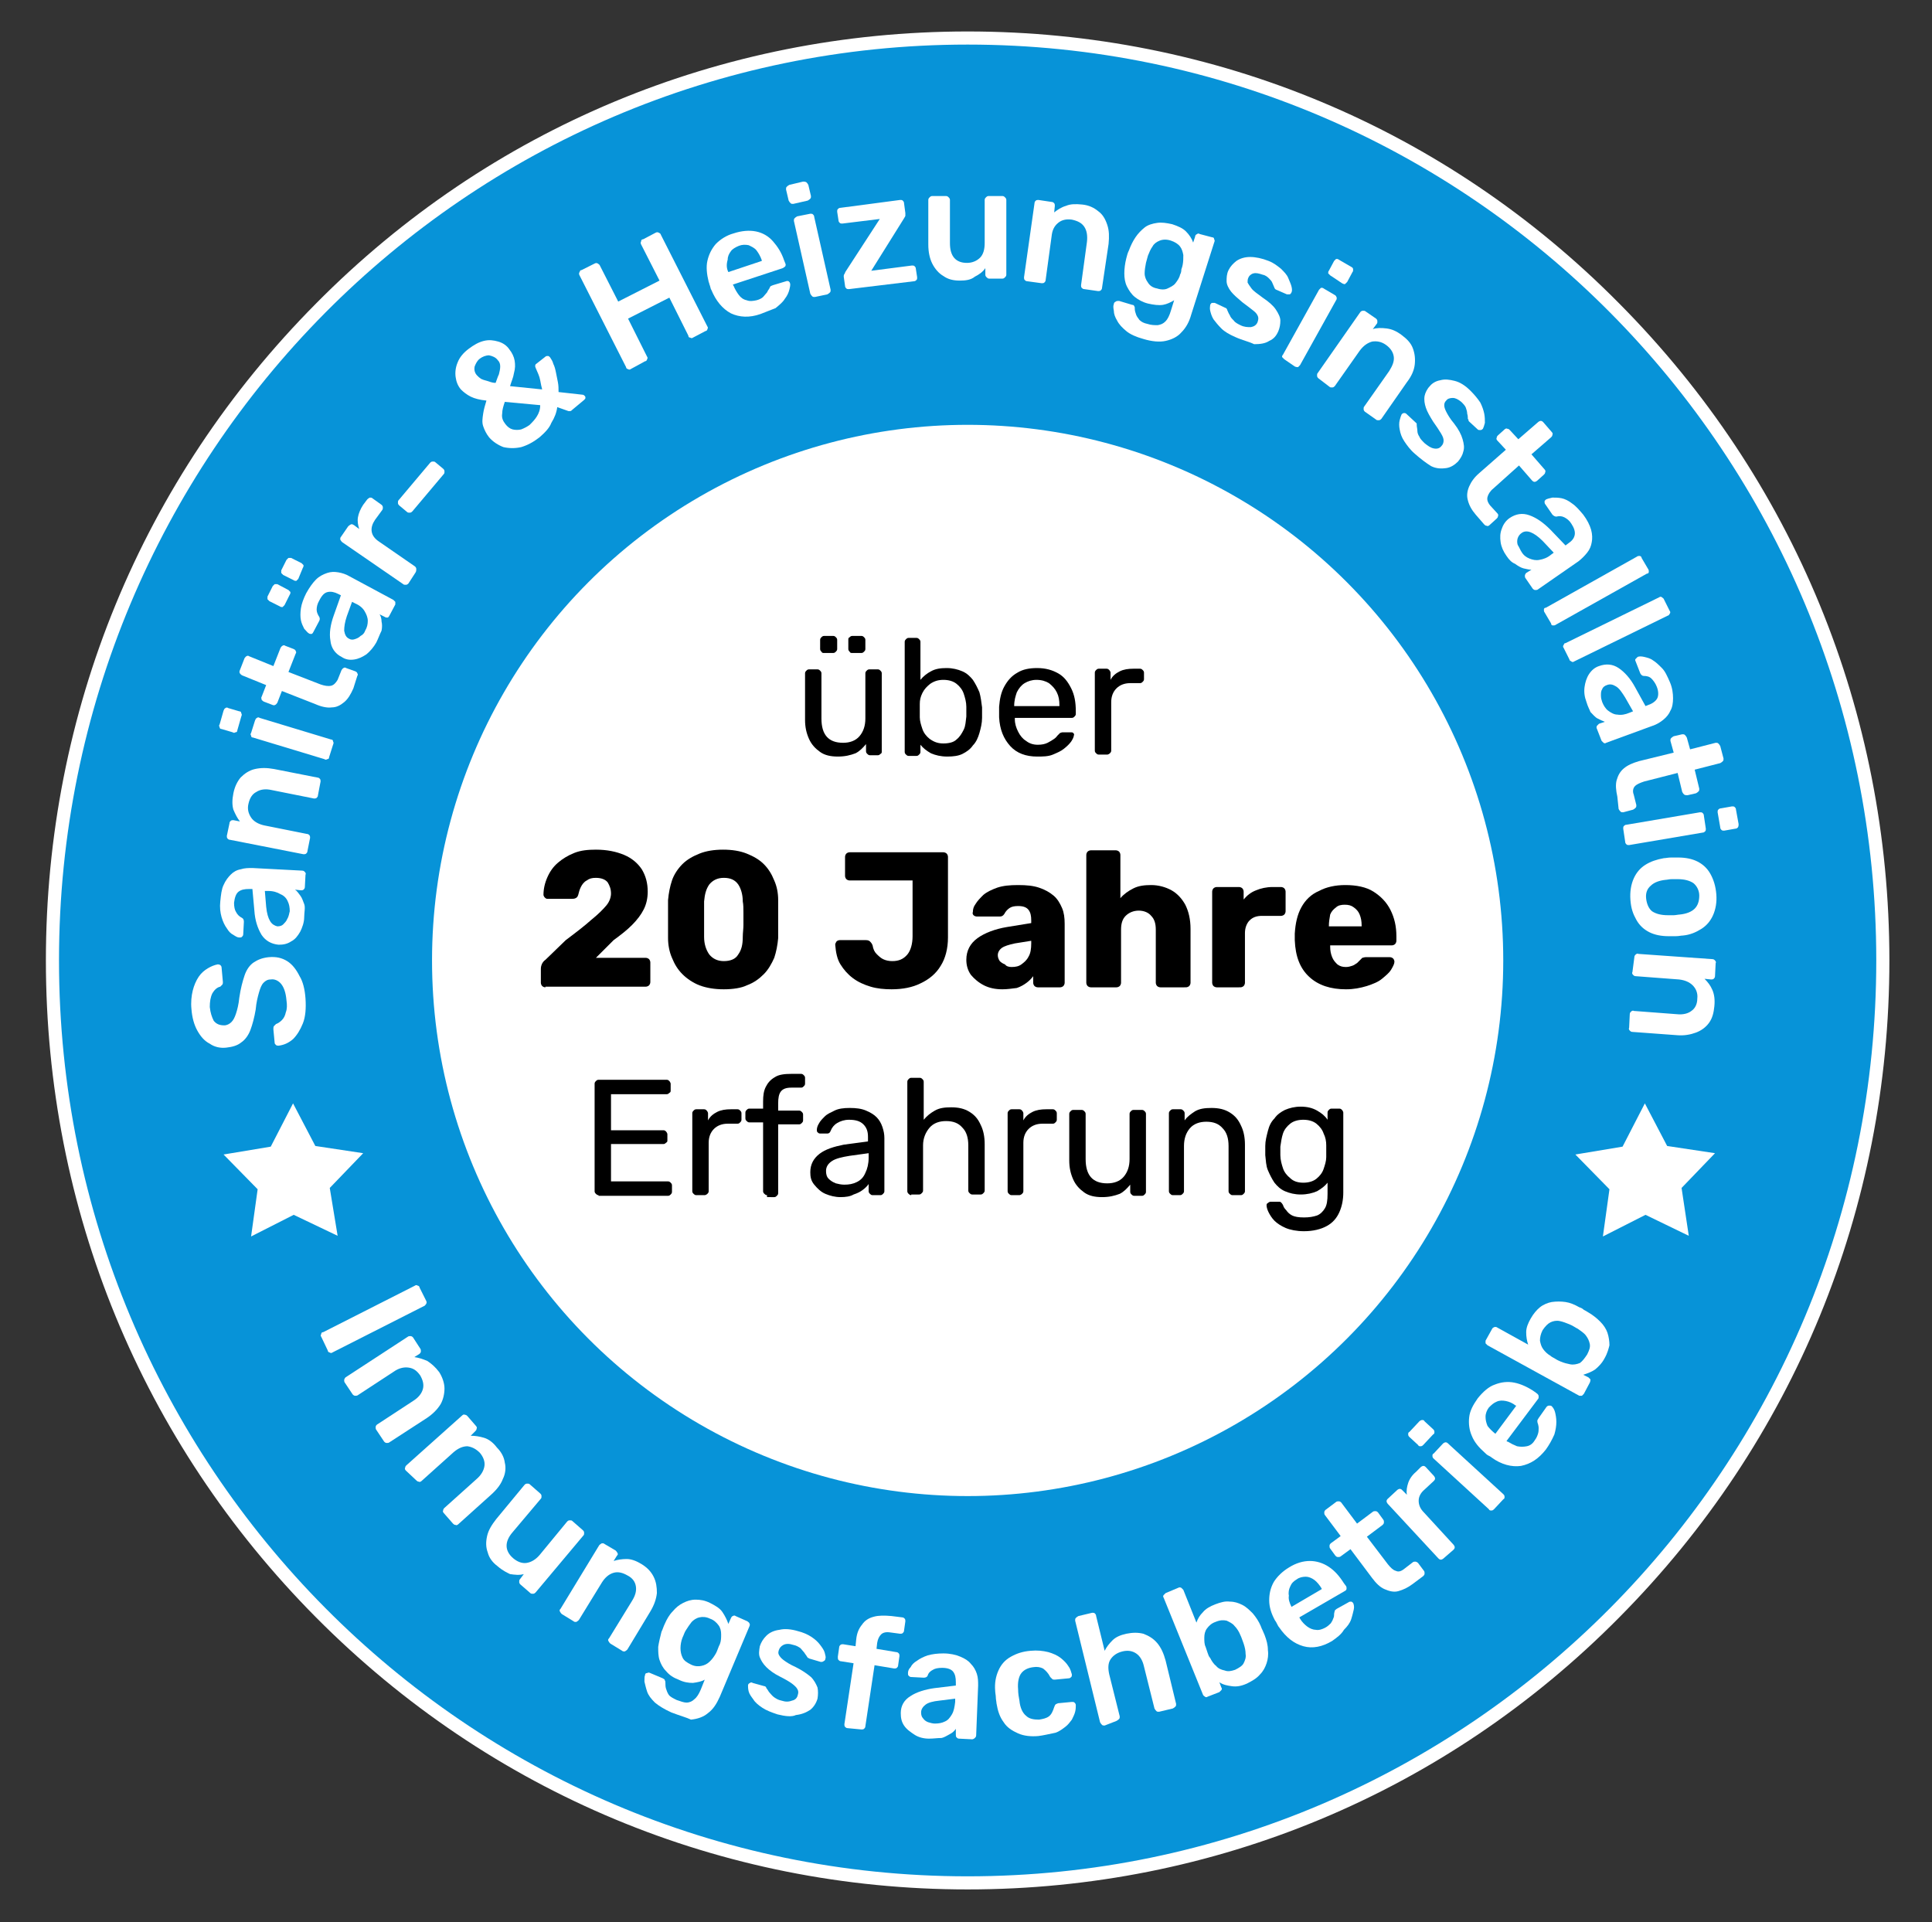 <?xml version="1.0" encoding="utf-8"?>
<!-- Generator: Adobe Illustrator 28.3.0, SVG Export Plug-In . SVG Version: 6.00 Build 0)  -->
<svg version="1.1" id="Ebene_1" xmlns="http://www.w3.org/2000/svg" xmlns:xlink="http://www.w3.org/1999/xlink" x="0px" y="0px"
	 viewBox="0 0 294.7 293.2" style="enable-background:new 0 0 294.7 293.2;" xml:space="preserve">
<rect x="0" y="0" width="294.7" height="293.2" fill="#333333" stroke="none"/>
<style type="text/css">
	.st0{fill:#0793D8;}
	.st1{fill:#FFFFFF;}
</style>
<g>
	<path class="st0" d="M147.6,287.2C70.6,287.2,8,224.1,8,146.5S70.6,5.8,147.6,5.8s139.6,63.1,139.6,140.7S224.6,287.2,147.6,287.2z
		"/>
	<path class="st1" d="M147.6,6.8c76.6,0,138.6,62.5,138.6,139.7s-62.1,139.7-138.6,139.7S9,223.6,9,146.5S71,6.8,147.6,6.8
		 M147.6,4.8c-37.6,0-72.9,14.7-99.4,41.5C21.6,73.1,7,108.6,7,146.5s14.6,73.4,41.2,100.2c26.6,26.8,61.9,41.5,99.4,41.5
		s72.9-14.7,99.4-41.5c26.6-26.8,41.2-62.3,41.2-100.2S273.6,73.1,247,46.3C220.5,19.5,185.2,4.8,147.6,4.8L147.6,4.8z"/>
</g>
<g>
	<path class="st1" d="M46.6,152.3c0.1,1.5,0,2.8-0.4,3.8c-0.4,1-0.9,1.8-1.5,2.4c-0.7,0.6-1.4,0.9-2.2,1c-0.1,0-0.3,0-0.4-0.1
		c-0.1-0.1-0.2-0.2-0.2-0.3l-0.2-2.1c0-0.2,0-0.4,0.1-0.5c0.1-0.1,0.2-0.2,0.3-0.3c0.3-0.1,0.6-0.3,0.9-0.6c0.3-0.3,0.5-0.7,0.6-1.2
		c0.2-0.5,0.2-1.1,0.1-1.8c-0.1-1.2-0.4-2-0.8-2.5c-0.4-0.5-1-0.8-1.6-0.7c-0.5,0-0.8,0.2-1.1,0.5c-0.3,0.3-0.5,0.8-0.7,1.5
		c-0.2,0.7-0.4,1.5-0.5,2.6c-0.2,1.2-0.5,2.3-0.8,3.1c-0.3,0.8-0.8,1.5-1.4,1.9c-0.6,0.5-1.4,0.7-2.3,0.8c-0.9,0.1-1.8-0.1-2.5-0.6
		c-0.8-0.4-1.4-1.1-1.9-2c-0.5-0.9-0.8-2-0.9-3.3c-0.1-1,0-2,0.2-2.8c0.2-0.8,0.5-1.5,0.9-2.1s0.9-1,1.4-1.3c0.5-0.3,1-0.5,1.5-0.6
		c0.1,0,0.2,0,0.4,0.1c0.1,0.1,0.2,0.2,0.2,0.4l0.2,2.2c0,0.1,0,0.3-0.1,0.4c-0.1,0.1-0.2,0.2-0.3,0.3c-0.5,0.1-0.9,0.5-1.2,1
		c-0.3,0.6-0.4,1.3-0.4,2.1c0.1,0.9,0.3,1.5,0.6,2.1c0.4,0.5,0.9,0.7,1.6,0.7c0.4,0,0.8-0.2,1.1-0.5c0.3-0.3,0.5-0.7,0.7-1.3
		c0.2-0.6,0.4-1.4,0.5-2.4c0.2-1.4,0.5-2.5,0.8-3.4c0.3-0.9,0.8-1.6,1.4-2c0.6-0.4,1.3-0.7,2.3-0.8c1.1-0.1,2,0.1,2.8,0.6
		c0.8,0.5,1.4,1.3,1.9,2.3C46.2,149.7,46.5,150.9,46.6,152.3z"/>
	<path class="st1" d="M46.4,139.9c0,0.8-0.3,1.6-0.6,2.2c-0.4,0.7-0.8,1.2-1.4,1.5c-0.6,0.4-1.2,0.5-1.9,0.5c-1.1-0.1-2-0.6-2.6-1.5
		c-0.6-1-1-2.2-1.1-3.7l-0.3-3.3l-0.5,0c-0.7,0-1.2,0.1-1.6,0.4c-0.4,0.3-0.6,0.9-0.7,1.7c0,0.6,0.1,1.1,0.3,1.4
		c0.2,0.4,0.5,0.7,0.9,0.9c0.2,0.1,0.3,0.3,0.3,0.6l-0.1,1.9c0,0.2-0.1,0.3-0.2,0.4c-0.1,0.1-0.2,0.1-0.4,0.1
		c-0.3,0-0.6-0.2-0.9-0.4c-0.4-0.2-0.7-0.5-1-1c-0.3-0.4-0.6-1-0.8-1.7c-0.2-0.7-0.3-1.5-0.2-2.4c0.1-1,0.2-1.9,0.5-2.5
		c0.3-0.7,0.7-1.2,1.1-1.6c0.4-0.4,0.9-0.7,1.5-0.8c0.6-0.2,1.2-0.2,1.8-0.2l7.6,0.4c0.2,0,0.3,0.1,0.4,0.2c0.1,0.1,0.2,0.3,0.1,0.4
		l-0.1,1.9c0,0.2-0.1,0.3-0.2,0.4c-0.1,0.1-0.3,0.1-0.4,0.1l-0.9-0.1c0.3,0.2,0.5,0.5,0.8,0.9c0.3,0.4,0.4,0.8,0.6,1.3
		S46.4,139.2,46.4,139.9z M44.2,139c0-0.6-0.1-1.1-0.3-1.5c-0.2-0.5-0.6-0.9-1.1-1.1c-0.5-0.3-1.1-0.5-1.9-0.5l-0.5,0l0.2,2.4
		c0.1,1,0.3,1.7,0.6,2.2c0.3,0.5,0.7,0.7,1.1,0.8c0.4,0,0.7-0.1,0.9-0.3s0.5-0.5,0.6-0.8C44.1,139.7,44.1,139.3,44.2,139z"/>
	<path class="st1" d="M46.9,129.8c0,0.2-0.1,0.3-0.2,0.4s-0.3,0.1-0.4,0.1l-11.2-2.2c-0.2,0-0.3-0.1-0.4-0.2
		c-0.1-0.1-0.1-0.3-0.1-0.4l0.4-1.9c0-0.2,0.1-0.3,0.2-0.4c0.1-0.1,0.3-0.1,0.4-0.1l1,0.2c-0.4-0.5-0.7-1.1-1-1.8
		c-0.2-0.7-0.2-1.5,0-2.5c0.2-1,0.6-1.8,1.1-2.4c0.6-0.6,1.3-1.1,2.2-1.3c0.9-0.2,1.8-0.2,2.9,0l6.6,1.3c0.2,0,0.3,0.1,0.4,0.2
		c0.1,0.1,0.1,0.3,0.1,0.4l-0.4,2.1c0,0.2-0.1,0.3-0.2,0.4c-0.1,0.1-0.3,0.1-0.4,0.1l-6.5-1.3c-0.9-0.2-1.7-0.1-2.3,0.3
		c-0.6,0.3-1,0.9-1.2,1.8c-0.2,0.8,0,1.5,0.4,2.1c0.4,0.6,1.1,1,2,1.2l6.5,1.3c0.2,0,0.3,0.1,0.4,0.2c0.1,0.1,0.1,0.3,0.1,0.4
		L46.9,129.8z"/>
	<path class="st1" d="M36.2,111.4c0,0.2-0.1,0.3-0.3,0.3c-0.1,0.1-0.3,0.1-0.4,0l-1.7-0.5c-0.2,0-0.3-0.1-0.3-0.3
		c-0.1-0.1-0.1-0.3,0-0.4l0.6-2.1c0.1-0.2,0.1-0.3,0.3-0.4c0.1-0.1,0.3-0.1,0.4,0l1.7,0.5c0.2,0,0.3,0.1,0.3,0.3
		c0.1,0.1,0.1,0.3,0,0.5L36.2,111.4z M50.2,115.5c0,0.2-0.1,0.3-0.3,0.3c-0.1,0.1-0.3,0.1-0.4,0l-10.9-3.3c-0.2,0-0.3-0.1-0.3-0.3
		c-0.1-0.1-0.1-0.3,0-0.4l0.6-1.9c0.1-0.2,0.1-0.3,0.3-0.4c0.1-0.1,0.3-0.1,0.4,0l10.9,3.3c0.2,0,0.3,0.1,0.3,0.3
		c0.1,0.1,0.1,0.3,0,0.5L50.2,115.5z"/>
	<path class="st1" d="M53.9,105c-0.4,0.9-0.8,1.6-1.4,2.1c-0.6,0.5-1.2,0.8-1.9,0.8c-0.7,0.1-1.6-0.1-2.5-0.5l-5.1-2l-0.7,1.8
		c-0.1,0.1-0.2,0.3-0.3,0.3c-0.1,0.1-0.3,0.1-0.5,0l-1.3-0.5c-0.1-0.1-0.3-0.2-0.3-0.3s-0.1-0.3,0-0.4l0.7-1.8l-3.7-1.5
		c-0.1-0.1-0.3-0.2-0.3-0.3c-0.1-0.1-0.1-0.3,0-0.5l0.7-1.8c0.1-0.1,0.2-0.3,0.3-0.3c0.1-0.1,0.3-0.1,0.4,0l3.7,1.5l1.1-2.8
		c0.1-0.1,0.2-0.3,0.3-0.3c0.1-0.1,0.3-0.1,0.4,0l1.3,0.5c0.2,0.1,0.3,0.2,0.3,0.3c0.1,0.1,0.1,0.3,0,0.4l-1.1,2.8l4.9,1.9
		c0.6,0.2,1.1,0.3,1.6,0.2c0.4-0.1,0.7-0.4,1-0.9l0.6-1.5c0.1-0.1,0.2-0.3,0.3-0.3c0.1-0.1,0.3-0.1,0.4,0l1.4,0.5
		c0.2,0.1,0.3,0.2,0.3,0.3c0.1,0.1,0.1,0.3,0,0.4L53.9,105z"/>
	<path class="st1" d="M43.4,92.3c-0.1,0.1-0.2,0.2-0.3,0.3c-0.1,0-0.3,0-0.4-0.1l-1.6-0.8c-0.1-0.1-0.2-0.2-0.3-0.3
		c0-0.1,0-0.3,0-0.4l0.8-1.6c0.1-0.1,0.2-0.2,0.3-0.3c0.1,0,0.3,0,0.4,0L44,90c0.1,0.1,0.2,0.2,0.3,0.3c0,0.1,0,0.3-0.1,0.4
		L43.4,92.3z M45.5,88.3c-0.1,0.1-0.2,0.2-0.3,0.3c-0.1,0-0.3,0-0.4-0.1l-1.6-0.8c-0.1-0.1-0.2-0.2-0.3-0.3c0-0.1,0-0.3,0-0.4
		l0.8-1.6c0.1-0.1,0.2-0.2,0.3-0.3c0.1,0,0.3,0,0.4,0l1.6,0.8c0.1,0.1,0.2,0.2,0.3,0.3c0,0.1,0,0.3-0.1,0.4L45.5,88.3z M57.4,98
		c-0.4,0.7-0.9,1.3-1.5,1.8c-0.6,0.4-1.2,0.7-1.9,0.8c-0.7,0.1-1.3,0-1.9-0.4c-1-0.5-1.6-1.4-1.7-2.5c-0.2-1.1,0-2.4,0.5-3.8
		l1.1-3.1l-0.4-0.2c-0.6-0.3-1.1-0.4-1.6-0.3c-0.5,0.1-0.9,0.5-1.3,1.3c-0.3,0.5-0.4,1-0.4,1.4c0,0.4,0.2,0.8,0.4,1.1
		c0.1,0.2,0.1,0.4,0,0.6l-0.9,1.7c-0.1,0.2-0.2,0.3-0.3,0.3c-0.1,0-0.3,0-0.4-0.1c-0.2-0.1-0.4-0.4-0.7-0.7
		c-0.2-0.4-0.4-0.8-0.5-1.3c-0.1-0.5-0.1-1.1,0-1.8c0.1-0.7,0.4-1.5,0.8-2.3c0.5-0.9,1-1.6,1.5-2.1c0.5-0.5,1.1-0.8,1.7-1
		c0.6-0.2,1.1-0.2,1.7-0.1c0.6,0.1,1.2,0.3,1.7,0.6l6.7,3.6c0.1,0.1,0.2,0.2,0.3,0.3c0,0.2,0,0.3,0,0.4l-0.9,1.7
		c-0.1,0.2-0.2,0.3-0.3,0.3c-0.1,0-0.3,0-0.4-0.1l-0.8-0.4c0.2,0.3,0.3,0.7,0.3,1.1c0.1,0.4,0.1,0.9,0,1.4
		C57.9,96.8,57.7,97.4,57.4,98z M55.7,96.2c0.3-0.5,0.4-1,0.4-1.5c0-0.5-0.2-1-0.5-1.5s-0.8-0.9-1.5-1.2l-0.4-0.2L52.9,94
		c-0.3,0.9-0.4,1.6-0.4,2.2c0.1,0.6,0.3,1,0.7,1.2c0.3,0.2,0.6,0.2,0.9,0.1c0.3-0.1,0.6-0.2,0.9-0.5C55.4,96.8,55.6,96.5,55.7,96.2z
		"/>
	<path class="st1" d="M62.3,89c-0.1,0.1-0.2,0.2-0.4,0.2c-0.2,0-0.3,0-0.4-0.1l-9.3-6.4c-0.1-0.1-0.2-0.2-0.3-0.4
		c0-0.2,0-0.3,0.1-0.4l1.1-1.6c0.1-0.1,0.2-0.2,0.4-0.3s0.3,0,0.5,0.1l0.8,0.6c-0.2-0.6-0.3-1.2-0.2-1.8c0.1-0.6,0.4-1.3,0.8-1.9
		l0.6-0.8c0.1-0.1,0.2-0.2,0.4-0.3c0.2,0,0.3,0,0.4,0.1l1.4,1c0.1,0.1,0.2,0.2,0.2,0.4c0,0.1,0,0.3-0.1,0.4l-1.1,1.5
		c-0.4,0.6-0.6,1.2-0.5,1.8c0.1,0.6,0.5,1.1,1.1,1.5l5.5,3.8c0.1,0.1,0.2,0.2,0.2,0.4c0,0.2,0,0.3-0.1,0.5L62.3,89z"/>
	<path class="st1" d="M62.9,78c-0.1,0.1-0.2,0.2-0.4,0.2c-0.2,0-0.3,0-0.4-0.1l-1.2-1c-0.1-0.1-0.2-0.2-0.2-0.4c0-0.2,0-0.3,0.1-0.4
		l4.8-5.7c0.1-0.1,0.2-0.2,0.4-0.2c0.2,0,0.3,0,0.4,0.1l1.2,1c0.1,0.1,0.2,0.2,0.2,0.4c0,0.2,0,0.3-0.1,0.4L62.9,78z"/>
	<path class="st1" d="M82.3,66.7c-0.9,0.7-1.8,1.2-2.8,1.5c-0.9,0.2-1.8,0.2-2.7,0c-0.8-0.3-1.6-0.8-2.2-1.5
		c-0.4-0.5-0.7-1.1-0.9-1.7s-0.1-1.2,0-1.9c0.1-0.7,0.3-1.3,0.5-2c-1-0.1-1.8-0.3-2.4-0.6c-0.6-0.3-1.1-0.7-1.5-1.1
		c-0.5-0.6-0.7-1.2-0.8-1.9c-0.1-0.7,0-1.5,0.3-2.2c0.3-0.8,0.9-1.5,1.7-2.1c0.8-0.6,1.5-1,2.3-1.2c0.8-0.2,1.5-0.1,2.2,0.1
		c0.7,0.2,1.3,0.6,1.7,1.2c0.4,0.5,0.7,1.1,0.8,1.7c0.1,0.6,0.1,1.2-0.1,1.9c-0.1,0.7-0.4,1.3-0.6,2l4.9,0.5
		c-0.1-0.4-0.2-0.8-0.3-1.4c-0.1-0.6-0.4-1.2-0.7-1.9c-0.1-0.2-0.1-0.5,0.1-0.6l1.4-1.1c0.1-0.1,0.2-0.1,0.4-0.1
		c0.1,0,0.2,0.1,0.3,0.2c0.2,0.3,0.4,0.6,0.5,1c0.2,0.4,0.3,0.8,0.4,1.3c0.1,0.5,0.2,1,0.3,1.5s0.1,1,0.1,1.5l3.6,0.4
		c0.2,0,0.3,0.1,0.4,0.2s0.1,0.2,0.1,0.3c0,0.1-0.1,0.2-0.2,0.3l-1.8,1.5c-0.1,0.1-0.2,0.2-0.3,0.2c-0.1,0-0.2,0-0.3,0L85,62.1
		c-0.1,0.8-0.4,1.6-0.9,2.4C83.8,65.3,83.1,66,82.3,66.7z M75.6,58.4c0.2-0.5,0.3-0.9,0.5-1.3c0.1-0.4,0.2-0.8,0.2-1.2
		c0-0.4-0.1-0.7-0.4-1c-0.3-0.4-0.8-0.6-1.3-0.7c-0.5,0-1,0.2-1.4,0.5c-0.4,0.3-0.6,0.7-0.8,1.2c-0.1,0.5,0,1,0.4,1.4
		c0.2,0.2,0.3,0.3,0.6,0.5c0.2,0.1,0.5,0.2,0.9,0.3S75,58.4,75.6,58.4z M80.8,64.8c0.4-0.4,0.8-0.8,1.1-1.3c0.3-0.5,0.5-1,0.5-1.7
		L77,61.3c-0.2,0.6-0.4,1.2-0.4,1.8c-0.1,0.6,0.1,1.1,0.5,1.6c0.3,0.4,0.7,0.7,1.1,0.8s0.9,0.1,1.3,0C80,65.3,80.4,65.1,80.8,64.8z"
		/>
	<path class="st1" d="M96.2,56.3c-0.1,0.1-0.3,0.1-0.4,0c-0.1,0-0.3-0.1-0.3-0.3l-7.1-14c-0.1-0.2-0.1-0.3,0-0.5
		c0.1-0.2,0.1-0.3,0.3-0.3l2-1c0.2-0.1,0.3-0.1,0.5,0c0.1,0.1,0.3,0.2,0.3,0.3l2.8,5.5l6.3-3.2l-2.8-5.5c-0.1-0.2-0.1-0.3,0-0.5
		c0-0.2,0.1-0.3,0.3-0.3l1.9-1c0.2-0.1,0.3-0.1,0.5,0c0.2,0.1,0.3,0.2,0.3,0.3l7.1,14c0.1,0.1,0.1,0.3,0,0.4c0,0.2-0.2,0.3-0.3,0.3
		l-1.9,1c-0.1,0.1-0.3,0.1-0.4,0c-0.2,0-0.3-0.1-0.3-0.3l-2.9-5.8l-6.3,3.2l2.9,5.8c0.1,0.1,0.1,0.3,0,0.4c0,0.1-0.1,0.3-0.3,0.3
		L96.2,56.3z"/>
	<path class="st1" d="M116,47.9c-1.7,0.6-3.2,0.5-4.5-0.1c-1.3-0.7-2.3-1.9-3-3.6c-0.1-0.1-0.1-0.3-0.2-0.6
		c-0.1-0.2-0.1-0.4-0.2-0.6c-0.3-1.2-0.4-2.3-0.2-3.2s0.6-1.8,1.3-2.6c0.7-0.7,1.6-1.3,2.7-1.6c1.2-0.4,2.4-0.5,3.4-0.3
		c1,0.2,1.9,0.7,2.6,1.5s1.3,1.7,1.7,2.9l0.2,0.5c0.1,0.2,0,0.3,0,0.4c-0.1,0.1-0.2,0.2-0.4,0.3l-7.6,2.5c0,0.1,0.1,0.2,0.1,0.2
		c0.2,0.5,0.5,1,0.8,1.4c0.3,0.4,0.7,0.7,1.2,0.8c0.5,0.2,1,0.1,1.5,0c0.4-0.1,0.8-0.3,1-0.5c0.2-0.2,0.4-0.5,0.6-0.7
		c0.1-0.2,0.2-0.4,0.3-0.5c0.1-0.2,0.2-0.4,0.2-0.4c0.1-0.1,0.2-0.1,0.4-0.2l2-0.6c0.2-0.1,0.3,0,0.4,0c0.1,0.1,0.2,0.2,0.2,0.3
		c0.1,0.2,0,0.6-0.1,1c-0.1,0.4-0.3,0.9-0.7,1.4c-0.3,0.5-0.8,0.9-1.4,1.4C117.5,47.3,116.8,47.6,116,47.9z M111.1,41.5l5.1-1.7
		l0-0.1c-0.2-0.6-0.5-1.1-0.8-1.5c-0.3-0.4-0.8-0.6-1.2-0.8c-0.5-0.1-1-0.1-1.5,0.1c-0.5,0.2-1,0.5-1.2,0.8
		c-0.3,0.4-0.5,0.8-0.5,1.3C110.8,40.3,110.8,40.9,111.1,41.5L111.1,41.5z"/>
	<path class="st1" d="M121,31.1c-0.2,0-0.3,0-0.4-0.1c-0.1-0.1-0.2-0.2-0.3-0.4l-0.4-1.7c0-0.2,0-0.3,0.1-0.4
		c0.1-0.1,0.2-0.2,0.4-0.3l2.1-0.5c0.2,0,0.3,0,0.5,0.1c0.1,0.1,0.2,0.2,0.3,0.4l0.4,1.7c0,0.2,0,0.3-0.1,0.4
		c-0.1,0.1-0.2,0.2-0.4,0.3L121,31.1z M124.3,45.3c-0.2,0-0.3,0-0.4-0.1c-0.1-0.1-0.2-0.2-0.3-0.4l-2.5-11.1c0-0.2,0-0.3,0.1-0.4
		c0.1-0.1,0.2-0.2,0.4-0.3l2-0.4c0.2,0,0.3,0,0.4,0.1c0.1,0.1,0.2,0.2,0.2,0.4l2.5,11.1c0,0.2,0,0.3-0.1,0.4s-0.2,0.2-0.4,0.3
		L124.3,45.3z"/>
	<path class="st1" d="M129.5,44.1c-0.2,0-0.3,0-0.4-0.1c-0.1-0.1-0.2-0.2-0.2-0.4l-0.2-1.4c0-0.1,0-0.3,0.1-0.4
		c0.1-0.1,0.1-0.3,0.2-0.4l5.2-8l-5.7,0.7c-0.2,0-0.3,0-0.4-0.1c-0.1-0.1-0.2-0.2-0.2-0.4l-0.2-1.3c0-0.2,0-0.3,0.1-0.4
		c0.1-0.1,0.2-0.2,0.4-0.2l9.1-1.2c0.2,0,0.3,0,0.4,0.1c0.1,0.1,0.2,0.2,0.2,0.4l0.2,1.5c0,0.1,0,0.3,0,0.4c0,0.1-0.1,0.2-0.2,0.4
		l-5,8l6.2-0.8c0.2,0,0.3,0,0.4,0.1c0.1,0.1,0.2,0.2,0.2,0.4l0.2,1.3c0,0.2,0,0.3-0.1,0.4c-0.1,0.1-0.2,0.2-0.4,0.2L129.5,44.1z"/>
	<path class="st1" d="M146.4,42.8c-1,0-1.8-0.2-2.5-0.7c-0.7-0.4-1.3-1.1-1.7-1.9c-0.4-0.8-0.6-1.8-0.6-2.9l0-6.8
		c0-0.2,0.1-0.3,0.2-0.4c0.1-0.1,0.2-0.2,0.4-0.2l2.1,0c0.2,0,0.3,0.1,0.4,0.2c0.1,0.1,0.2,0.2,0.2,0.4l0,6.6c0,2,0.9,3,2.6,3
		c0.8,0,1.5-0.3,2-0.8c0.5-0.5,0.7-1.3,0.7-2.2v-6.6c0-0.2,0.1-0.3,0.2-0.4s0.2-0.2,0.4-0.2h2.1c0.2,0,0.3,0.1,0.4,0.2
		c0.1,0.1,0.2,0.2,0.2,0.4l0,11.4c0,0.2-0.1,0.3-0.2,0.4c-0.1,0.1-0.2,0.2-0.4,0.2h-2c-0.2,0-0.3-0.1-0.4-0.2
		c-0.1-0.1-0.2-0.2-0.2-0.4l0-1c-0.4,0.6-1,1-1.6,1.3C148.1,42.7,147.3,42.8,146.4,42.8z"/>
	<path class="st1" d="M156.7,42.9c-0.2,0-0.3-0.1-0.4-0.2s-0.1-0.3-0.1-0.4l1.6-11.3c0-0.2,0.1-0.3,0.2-0.4c0.1-0.1,0.3-0.1,0.4-0.1
		l2,0.3c0.2,0,0.3,0.1,0.4,0.2c0.1,0.1,0.1,0.3,0.1,0.4l-0.1,1c0.5-0.4,1.1-0.8,1.8-1c0.7-0.3,1.5-0.3,2.5-0.2c1,0.1,1.8,0.5,2.4,1
		c0.7,0.5,1.1,1.2,1.4,2.1c0.3,0.9,0.3,1.8,0.2,2.9l-1,6.7c0,0.2-0.1,0.3-0.2,0.4c-0.1,0.1-0.3,0.1-0.4,0.1l-2.1-0.3
		c-0.2,0-0.3-0.1-0.4-0.2c-0.1-0.1-0.1-0.3-0.1-0.4l0.9-6.6c0.1-0.9,0-1.7-0.4-2.3c-0.4-0.6-1-0.9-1.9-1.1c-0.8-0.1-1.5,0-2.1,0.5
		c-0.6,0.5-0.9,1.1-1,2.1l-0.9,6.6c0,0.2-0.1,0.3-0.2,0.4c-0.1,0.1-0.3,0.1-0.4,0.1L156.7,42.9z"/>
	<path class="st1" d="M174.4,51.7c-1.1-0.3-2-0.7-2.6-1.2c-0.6-0.5-1.1-1-1.4-1.6c-0.3-0.5-0.5-1-0.5-1.5c-0.1-0.5-0.1-0.8,0-1
		c0-0.2,0.1-0.3,0.3-0.4c0.1-0.1,0.3-0.1,0.5-0.1l2,0.6c0.2,0,0.3,0.1,0.3,0.2c0.1,0.1,0.1,0.2,0.1,0.5c0,0.2,0.1,0.5,0.2,0.8
		c0.1,0.3,0.3,0.5,0.5,0.8c0.3,0.3,0.7,0.5,1.2,0.6c0.6,0.2,1.1,0.2,1.6,0.2c0.5-0.1,0.8-0.2,1.2-0.6c0.3-0.3,0.6-0.9,0.8-1.6
		l0.5-1.6c-0.5,0.3-1.1,0.6-1.7,0.7c-0.7,0.1-1.4,0-2.3-0.2c-0.8-0.2-1.5-0.6-2-1c-0.5-0.4-0.9-1-1.2-1.6s-0.4-1.3-0.4-2
		c0-0.7,0.1-1.5,0.3-2.3c0.1-0.4,0.2-0.8,0.4-1.2c0.3-0.8,0.6-1.4,1-2c0.4-0.6,0.9-1.1,1.4-1.5s1.2-0.6,1.9-0.7
		c0.7-0.1,1.4,0,2.3,0.2c0.9,0.3,1.6,0.6,2.1,1.1c0.5,0.5,0.9,1.1,1.1,1.7l0.3-0.9c0-0.2,0.1-0.3,0.3-0.4c0.1-0.1,0.3-0.1,0.4,0
		l1.9,0.5c0.2,0,0.3,0.1,0.3,0.3c0.1,0.1,0.1,0.3,0,0.5L181.7,48c-0.3,1.1-0.8,2-1.5,2.7c-0.6,0.7-1.5,1.1-2.4,1.3
		C176.9,52.2,175.7,52.1,174.4,51.7z M176.5,44c0.6,0.2,1.2,0.2,1.6,0s0.9-0.4,1.2-0.8c0.3-0.4,0.6-0.8,0.7-1.3
		c0.1-0.2,0.2-0.4,0.2-0.8c0.1-0.3,0.2-0.6,0.2-0.7c0.1-0.5,0.1-1,0.1-1.5c-0.1-0.5-0.2-0.9-0.5-1.3s-0.8-0.7-1.4-0.9
		c-0.6-0.2-1.2-0.2-1.7,0c-0.5,0.2-0.9,0.5-1.1,0.9c-0.3,0.4-0.5,0.9-0.7,1.4c-0.1,0.4-0.2,0.7-0.3,1.1c-0.1,0.5-0.2,1.1-0.2,1.6
		c0,0.5,0.2,1,0.5,1.4C175.4,43.6,175.9,43.9,176.5,44z"/>
	<path class="st1" d="M188.4,51.4c-0.9-0.4-1.6-0.8-2.1-1.3s-0.9-1-1.2-1.4c-0.3-0.5-0.4-0.9-0.5-1.3s0-0.7,0-0.9
		c0.1-0.2,0.2-0.3,0.3-0.3c0.2,0,0.3,0,0.4,0l1.7,0.8c0.1,0,0.1,0.1,0.1,0.1c0,0,0.1,0.1,0.1,0.2c0.1,0.2,0.2,0.5,0.4,0.8
		c0.1,0.3,0.3,0.5,0.6,0.8c0.2,0.3,0.6,0.5,1,0.7c0.6,0.3,1.1,0.3,1.6,0.3c0.5-0.1,0.8-0.3,1-0.7c0.1-0.3,0.2-0.6,0.1-0.9
		c-0.1-0.3-0.3-0.6-0.7-0.9s-1-0.8-1.7-1.3c-0.7-0.6-1.3-1.1-1.7-1.6c-0.4-0.5-0.7-1.1-0.7-1.6s0-1.1,0.3-1.7c0.3-0.6,0.7-1,1.2-1.4
		c0.6-0.4,1.3-0.6,2.1-0.6c0.8,0,1.8,0.2,2.8,0.6c0.8,0.3,1.4,0.8,1.9,1.2c0.5,0.5,0.9,0.9,1.1,1.4s0.4,0.9,0.5,1.3
		c0.1,0.4,0.1,0.7,0,0.9c-0.1,0.2-0.2,0.3-0.3,0.3c-0.1,0-0.3,0-0.4,0l-1.6-0.7c-0.1,0-0.1-0.1-0.2-0.1c0-0.1-0.1-0.1-0.1-0.2
		c-0.1-0.2-0.2-0.5-0.3-0.7c-0.1-0.3-0.3-0.5-0.5-0.7s-0.5-0.5-1-0.6c-0.6-0.2-1-0.3-1.4-0.2c-0.4,0.1-0.7,0.4-0.8,0.7
		c-0.1,0.2-0.1,0.5-0.1,0.7c0.1,0.2,0.3,0.5,0.6,0.9s0.9,0.8,1.7,1.4c0.9,0.6,1.6,1.2,2,1.8c0.4,0.6,0.7,1.2,0.7,1.7
		c0,0.6-0.1,1.1-0.3,1.6c-0.3,0.7-0.7,1.2-1.4,1.5c-0.6,0.4-1.4,0.5-2.3,0.5C190.5,52.1,189.5,51.9,188.4,51.4z"/>
	<path class="st1" d="M195.9,54.8c-0.1-0.1-0.2-0.2-0.3-0.3s0-0.3,0.1-0.4l5.5-9.9c0.1-0.1,0.2-0.2,0.3-0.3c0.2,0,0.3,0,0.4,0.1
		l1.7,1c0.2,0.1,0.2,0.2,0.3,0.4c0,0.1,0,0.3-0.1,0.4l-5.5,9.9c-0.1,0.1-0.2,0.2-0.3,0.3c-0.1,0-0.3,0-0.5-0.1L195.9,54.8z
		 M202.9,42c-0.1-0.1-0.2-0.2-0.3-0.3c0-0.2,0-0.3,0.1-0.4l0.8-1.5c0.1-0.1,0.2-0.2,0.3-0.3c0.2,0,0.3,0,0.4,0.1l1.9,1.1
		c0.2,0.1,0.3,0.2,0.3,0.4s0,0.3-0.1,0.4l-0.8,1.5c-0.1,0.1-0.2,0.2-0.3,0.3s-0.3,0-0.5-0.1L202.9,42z"/>
	<path class="st1" d="M201.1,57.7c-0.1-0.1-0.2-0.2-0.2-0.4c0-0.2,0-0.3,0.1-0.4l6.5-9.3c0.1-0.1,0.2-0.2,0.4-0.2
		c0.2,0,0.3,0,0.4,0.1l1.6,1.1c0.1,0.1,0.2,0.2,0.2,0.4c0,0.2,0,0.3-0.1,0.4l-0.6,0.8c0.6-0.2,1.3-0.2,2.1-0.1s1.5,0.4,2.3,1
		c0.8,0.6,1.4,1.2,1.7,2c0.3,0.8,0.4,1.6,0.3,2.5c-0.1,0.9-0.5,1.8-1.2,2.7l-3.9,5.6c-0.1,0.1-0.2,0.2-0.4,0.2c-0.2,0-0.3,0-0.4-0.1
		l-1.7-1.2c-0.1-0.1-0.2-0.2-0.2-0.4s0-0.3,0.1-0.4l3.8-5.4c0.5-0.8,0.8-1.5,0.7-2.2c-0.1-0.7-0.5-1.3-1.2-1.8
		c-0.7-0.5-1.4-0.6-2.1-0.5c-0.7,0.2-1.3,0.6-1.9,1.4l-3.8,5.4c-0.1,0.1-0.2,0.2-0.4,0.2c-0.2,0-0.3,0-0.4-0.1L201.1,57.7z"/>
	<path class="st1" d="M215.8,69.2c-0.7-0.6-1.2-1.3-1.6-1.9c-0.4-0.6-0.6-1.2-0.7-1.8c-0.1-0.5-0.1-1,0-1.4c0.1-0.4,0.2-0.7,0.3-0.9
		c0.1-0.1,0.2-0.2,0.4-0.2c0.2,0,0.3,0.1,0.4,0.2l1.4,1.3c0,0,0.1,0.1,0.1,0.1c0,0,0,0.1,0,0.2c0,0.3,0.1,0.6,0.1,0.9
		s0.1,0.6,0.3,0.9c0.1,0.3,0.4,0.6,0.8,1c0.5,0.4,0.9,0.7,1.4,0.8c0.5,0.1,0.9,0,1.2-0.4c0.2-0.2,0.3-0.5,0.3-0.8
		c0-0.3-0.1-0.6-0.4-1.1c-0.3-0.5-0.7-1.1-1.2-1.8c-0.5-0.8-0.9-1.5-1.1-2.1c-0.2-0.6-0.3-1.2-0.2-1.8c0.1-0.5,0.4-1.1,0.8-1.5
		c0.4-0.5,1-0.8,1.6-0.9c0.7-0.2,1.4-0.1,2.2,0.1c0.8,0.2,1.6,0.7,2.4,1.5c0.6,0.6,1.1,1.2,1.5,1.8c0.3,0.6,0.5,1.2,0.6,1.7
		s0.1,1,0.1,1.4c-0.1,0.4-0.2,0.7-0.3,0.9c-0.1,0.1-0.2,0.2-0.4,0.2s-0.3,0-0.4-0.1l-1.3-1.2c-0.1-0.1-0.1-0.1-0.1-0.2
		c0-0.1,0-0.1-0.1-0.2c0-0.2,0-0.5-0.1-0.8c0-0.3-0.1-0.6-0.2-0.9c-0.1-0.3-0.4-0.6-0.7-0.9c-0.5-0.4-0.9-0.6-1.3-0.6
		s-0.8,0.1-1,0.4c-0.2,0.2-0.3,0.4-0.3,0.7c0,0.3,0.1,0.6,0.3,1c0.2,0.4,0.6,1.1,1.2,1.8c0.7,0.9,1.1,1.7,1.3,2.4
		c0.2,0.7,0.3,1.3,0.1,1.9c-0.1,0.5-0.4,1-0.8,1.5c-0.5,0.5-1.1,0.9-1.8,1c-0.7,0.1-1.5,0.1-2.3-0.3C217.5,70.6,216.7,70,215.8,69.2
		z"/>
	<path class="st1" d="M225.1,78.5c-0.6-0.7-1-1.4-1.2-2.2c-0.2-0.7-0.1-1.4,0.2-2.1s0.8-1.4,1.5-2l4.1-3.6l-1.3-1.4
		c-0.1-0.1-0.2-0.3-0.1-0.4c0-0.2,0.1-0.3,0.2-0.4l1-0.9c0.1-0.1,0.3-0.2,0.4-0.1c0.2,0,0.3,0.1,0.4,0.2l1.3,1.4l3-2.6
		c0.1-0.1,0.3-0.2,0.4-0.2c0.2,0,0.3,0.1,0.4,0.2l1.3,1.5c0.1,0.1,0.2,0.3,0.1,0.4c0,0.2-0.1,0.3-0.2,0.4l-3,2.6l2,2.3
		c0.1,0.1,0.2,0.3,0.1,0.4c0,0.2-0.1,0.3-0.2,0.4l-1,0.9c-0.1,0.1-0.3,0.2-0.4,0.2c-0.2,0-0.3-0.1-0.4-0.2l-2-2.3l-3.9,3.5
		c-0.5,0.4-0.8,0.9-0.9,1.3c-0.1,0.4,0,0.8,0.4,1.3l1.1,1.2c0.1,0.1,0.2,0.3,0.1,0.4c0,0.2-0.1,0.3-0.2,0.4l-1.1,1
		c-0.1,0.1-0.3,0.2-0.4,0.1c-0.2,0-0.3-0.1-0.4-0.2L225.1,78.5z"/>
	<path class="st1" d="M229.8,84.8c-0.5-0.7-0.8-1.4-0.9-2.1c-0.1-0.7-0.1-1.4,0.2-2.1c0.2-0.6,0.6-1.2,1.2-1.6
		c0.9-0.6,1.9-0.8,3-0.4c1.1,0.4,2.1,1.1,3.2,2.2l2.3,2.4l0.4-0.3c0.6-0.4,0.9-0.8,1-1.3c0.1-0.5-0.1-1.1-0.5-1.7
		c-0.3-0.5-0.7-0.8-1.1-1c-0.4-0.2-0.8-0.2-1.2-0.1c-0.2,0-0.4-0.1-0.6-0.3l-1.1-1.6c-0.1-0.1-0.1-0.3-0.1-0.4
		c0-0.1,0.1-0.2,0.2-0.3c0.2-0.1,0.5-0.2,1-0.3c0.4,0,0.9,0,1.4,0.1c0.5,0.1,1.1,0.4,1.6,0.8c0.6,0.4,1.1,1,1.7,1.7
		c0.6,0.8,1,1.6,1.2,2.3c0.2,0.7,0.2,1.4,0.1,1.9c-0.1,0.6-0.3,1.1-0.7,1.6c-0.4,0.5-0.8,0.9-1.3,1.3l-6.2,4.3
		c-0.1,0.1-0.3,0.1-0.4,0.1c-0.2,0-0.3-0.1-0.4-0.2l-1.1-1.6c-0.1-0.1-0.1-0.3-0.1-0.4c0-0.1,0.1-0.3,0.2-0.4l0.8-0.5
		c-0.4,0-0.7-0.1-1.2-0.2c-0.4-0.1-0.9-0.4-1.3-0.7C230.6,85.8,230.2,85.4,229.8,84.8z M232.1,84.2c0.3,0.5,0.7,0.8,1.2,1
		c0.5,0.2,1,0.3,1.5,0.2c0.6-0.1,1.2-0.3,1.8-0.8l0.4-0.3l-1.7-1.8c-0.7-0.7-1.3-1.1-1.8-1.3c-0.5-0.2-1-0.2-1.4,0.1
		c-0.3,0.2-0.5,0.5-0.6,0.8c-0.1,0.3-0.1,0.7,0,1C231.8,83.6,231.9,83.9,232.1,84.2z"/>
	<path class="st1" d="M235.6,93.4c-0.1-0.1-0.1-0.3-0.1-0.4c0-0.2,0.1-0.3,0.3-0.3l13.9-7.8c0.1-0.1,0.3-0.1,0.4-0.1
		s0.3,0.1,0.3,0.3l1,1.7c0.1,0.1,0.1,0.3,0.1,0.4c0,0.2-0.1,0.3-0.3,0.3l-13.9,7.8c-0.1,0.1-0.3,0.1-0.4,0.1c-0.2,0-0.3-0.1-0.3-0.3
		L235.6,93.4z"/>
	<path class="st1" d="M238.5,98.8c-0.1-0.1-0.1-0.3,0-0.4c0.1-0.2,0.1-0.3,0.3-0.3l14.3-7c0.1-0.1,0.3-0.1,0.4,0
		c0.1,0.1,0.3,0.2,0.3,0.3l0.9,1.8c0.1,0.1,0.1,0.3,0,0.4c-0.1,0.2-0.2,0.3-0.3,0.3l-14.3,7c-0.1,0.1-0.3,0.1-0.4,0
		s-0.3-0.1-0.3-0.3L238.5,98.8z"/>
	<path class="st1" d="M242,107.1c-0.3-0.8-0.4-1.5-0.3-2.3c0.1-0.7,0.3-1.4,0.7-2c0.4-0.6,0.9-1,1.5-1.2c1.1-0.4,2.1-0.3,3,0.3
		c0.9,0.6,1.8,1.6,2.5,2.9l1.6,2.9l0.5-0.2c0.6-0.2,1.1-0.6,1.3-1c0.2-0.4,0.2-1.1-0.1-1.8c-0.2-0.5-0.5-0.9-0.8-1.2
		c-0.3-0.3-0.7-0.4-1.2-0.4c-0.2,0-0.4-0.2-0.5-0.4l-0.7-1.8c-0.1-0.2-0.1-0.3,0-0.4c0.1-0.1,0.2-0.2,0.3-0.3c0.2-0.1,0.6-0.1,1,0
		c0.4,0.1,0.9,0.2,1.3,0.5c0.5,0.3,0.9,0.7,1.4,1.2c0.5,0.5,0.8,1.2,1.2,2.1c0.4,0.9,0.5,1.8,0.5,2.5c0,0.7-0.1,1.4-0.4,1.9
		c-0.2,0.5-0.6,1-1.1,1.4c-0.5,0.4-1,0.7-1.6,0.9l-7.1,2.6c-0.1,0.1-0.3,0.1-0.4,0c-0.1-0.1-0.2-0.2-0.3-0.3l-0.7-1.8
		c-0.1-0.2-0.1-0.3,0-0.5c0.1-0.1,0.2-0.2,0.3-0.3l0.9-0.3c-0.3-0.1-0.7-0.3-1.1-0.5c-0.4-0.2-0.7-0.6-1.1-1
		C242.5,108.3,242.2,107.8,242,107.1z M244.4,107.1c0.2,0.5,0.5,1,0.9,1.3s0.9,0.6,1.4,0.6c0.6,0.1,1.2,0,1.9-0.3l0.5-0.2l-1.2-2.1
		c-0.5-0.8-0.9-1.4-1.4-1.7c-0.5-0.3-0.9-0.4-1.4-0.2c-0.3,0.1-0.6,0.3-0.7,0.6c-0.2,0.3-0.2,0.6-0.2,1S244.3,106.8,244.4,107.1z"/>
	<path class="st1" d="M246.7,121.5c-0.2-0.9-0.3-1.8-0.1-2.5c0.2-0.7,0.5-1.3,1.1-1.8c0.6-0.5,1.3-0.8,2.3-1.1l5.3-1.3l-0.5-1.8
		c0-0.2,0-0.3,0.1-0.4c0.1-0.1,0.2-0.2,0.4-0.3l1.3-0.3c0.2,0,0.3,0,0.4,0.1c0.1,0.1,0.2,0.2,0.3,0.4l0.5,1.8l3.9-1
		c0.2,0,0.3,0,0.4,0.1c0.1,0.1,0.2,0.2,0.3,0.4l0.5,1.9c0,0.2,0,0.3-0.1,0.4c-0.1,0.1-0.2,0.2-0.4,0.3l-3.9,1l0.7,2.9
		c0,0.2,0,0.3-0.1,0.4c-0.1,0.1-0.2,0.2-0.4,0.3l-1.3,0.3c-0.2,0-0.3,0-0.5-0.1c-0.1-0.1-0.2-0.2-0.3-0.4l-0.7-2.9l-5.1,1.3
		c-0.6,0.2-1.1,0.4-1.4,0.7s-0.4,0.8-0.2,1.3l0.4,1.6c0,0.2,0,0.3-0.1,0.4c-0.1,0.1-0.2,0.2-0.4,0.3l-1.5,0.4c-0.2,0-0.3,0-0.4-0.1
		s-0.2-0.2-0.3-0.4L246.7,121.5z"/>
	<path class="st1" d="M247.6,126.4c0-0.2,0-0.3,0.1-0.4c0.1-0.1,0.2-0.2,0.4-0.2l11.2-1.9c0.2,0,0.3,0,0.4,0.1
		c0.1,0.1,0.2,0.2,0.2,0.4l0.3,2c0,0.2,0,0.3-0.1,0.4c-0.1,0.1-0.2,0.2-0.4,0.2l-11.2,1.9c-0.2,0-0.3,0-0.4-0.1
		c-0.1-0.1-0.2-0.2-0.2-0.4L247.6,126.4z M262,123.9c0-0.2,0-0.3,0.1-0.4c0.1-0.1,0.2-0.2,0.4-0.2l1.7-0.3c0.2,0,0.3,0,0.4,0.1
		c0.1,0.1,0.2,0.2,0.2,0.4l0.4,2.2c0,0.2,0,0.3-0.1,0.5c-0.1,0.1-0.2,0.2-0.4,0.2l-1.7,0.3c-0.2,0-0.3,0-0.4-0.1
		c-0.1-0.1-0.2-0.2-0.2-0.4L262,123.9z"/>
	<path class="st1" d="M248.7,137.3c-0.1-1.3,0.1-2.4,0.5-3.3c0.4-0.9,1-1.6,1.8-2.1c0.8-0.5,1.7-0.8,2.8-1c0.3,0,0.6-0.1,1.1-0.1
		c0.4,0,0.8,0,1.1,0c1.1,0,2.1,0.2,2.9,0.6c0.8,0.4,1.5,1,2,1.9s0.8,1.9,0.9,3.1c0.1,1.2-0.1,2.3-0.5,3.2c-0.4,0.9-1,1.6-1.8,2.1
		c-0.8,0.5-1.7,0.9-2.8,1c-0.3,0-0.6,0.1-1.1,0.1c-0.4,0-0.8,0-1.1,0c-1.1,0-2.1-0.2-2.9-0.6c-0.8-0.4-1.5-1-2-1.9
		S248.8,138.6,248.7,137.3z M251.1,137.1c0.1,0.8,0.4,1.5,0.9,1.9c0.6,0.4,1.4,0.6,2.4,0.6c0.2,0,0.6,0,0.9,0s0.7-0.1,0.9-0.1
		c1-0.1,1.8-0.4,2.3-0.9c0.5-0.5,0.7-1.2,0.7-2s-0.4-1.5-0.9-1.9c-0.6-0.4-1.4-0.6-2.4-0.6c-0.2,0-0.6,0-0.9,0
		c-0.4,0-0.7,0.1-0.9,0.1c-1,0.1-1.8,0.4-2.3,0.9C251.2,135.6,251,136.3,251.1,137.1z"/>
	<path class="st1" d="M249.3,146c0-0.2,0.1-0.3,0.2-0.4c0.1-0.1,0.3-0.2,0.4-0.1l11.3,0.8c0.2,0,0.3,0.1,0.4,0.2
		c0.1,0.1,0.2,0.3,0.1,0.4l-0.1,2c0,0.2-0.1,0.3-0.2,0.4c-0.1,0.1-0.3,0.1-0.4,0.1l-1-0.1c0.5,0.5,0.9,1,1.2,1.7
		c0.3,0.7,0.4,1.5,0.3,2.5c-0.1,1-0.3,1.8-0.8,2.5c-0.5,0.7-1.2,1.2-2,1.5c-0.8,0.3-1.8,0.5-2.9,0.4l-6.8-0.5
		c-0.2,0-0.3-0.1-0.4-0.2c-0.1-0.1-0.2-0.3-0.1-0.4l0.1-2.1c0-0.2,0.1-0.3,0.2-0.4c0.1-0.1,0.3-0.2,0.4-0.1l6.6,0.5
		c0.9,0.1,1.7-0.1,2.2-0.5c0.6-0.4,0.9-1.1,0.9-1.9c0.1-0.8-0.2-1.5-0.7-2c-0.5-0.5-1.2-0.8-2.1-0.9l-6.6-0.5
		c-0.2,0-0.3-0.1-0.4-0.2c-0.1-0.1-0.2-0.3-0.1-0.4L249.3,146z"/>
</g>
<g>
	<path class="st1" d="M49,203.9c-0.1-0.1-0.1-0.3,0-0.4c0-0.2,0.1-0.3,0.3-0.3l14-7.1c0.1-0.1,0.3-0.1,0.4,0c0.1,0,0.3,0.1,0.3,0.3
		l1,2c0.1,0.2,0.1,0.3,0,0.5c-0.1,0.1-0.2,0.3-0.3,0.3l-14,7.1c-0.1,0.1-0.3,0.1-0.4,0c-0.1,0-0.3-0.1-0.3-0.3L49,203.9z"/>
	<path class="st1" d="M52.6,210.9c-0.1-0.1-0.1-0.3-0.1-0.4s0.1-0.3,0.2-0.4l9.5-6.2c0.1-0.1,0.3-0.1,0.4-0.1c0.2,0,0.3,0.1,0.4,0.2
		l1.1,1.7c0.1,0.1,0.1,0.3,0.1,0.4c0,0.2-0.1,0.3-0.2,0.4l-0.8,0.5c0.7,0.1,1.3,0.3,2,0.6c0.6,0.4,1.2,0.9,1.8,1.7
		c0.5,0.8,0.8,1.7,0.8,2.5c0,0.8-0.2,1.7-0.6,2.4c-0.5,0.8-1.2,1.5-2.1,2.1l-5.7,3.7c-0.1,0.1-0.3,0.1-0.4,0.1
		c-0.2,0-0.3-0.1-0.4-0.2l-1.2-1.8c-0.1-0.1-0.1-0.3-0.1-0.4c0-0.2,0.1-0.3,0.2-0.4l5.5-3.6c0.8-0.5,1.3-1.1,1.5-1.8s0-1.4-0.4-2.1
		c-0.5-0.7-1-1.1-1.8-1.2c-0.7-0.1-1.5,0.1-2.2,0.6l-5.5,3.6c-0.1,0.1-0.3,0.1-0.4,0.1c-0.2,0-0.3-0.1-0.4-0.2L52.6,210.9z"/>
	<path class="st1" d="M61.9,224.3c-0.1-0.1-0.2-0.3-0.1-0.4c0-0.2,0.1-0.3,0.2-0.4l8.5-7.6c0.1-0.1,0.3-0.2,0.4-0.1
		c0.2,0,0.3,0.1,0.4,0.2l1.3,1.5c0.1,0.1,0.2,0.3,0.1,0.4c0,0.2-0.1,0.3-0.2,0.4l-0.7,0.7c0.7,0,1.3,0.1,2,0.3s1.4,0.7,2,1.5
		c0.7,0.7,1.1,1.5,1.2,2.3c0.2,0.8,0.1,1.7-0.3,2.5c-0.3,0.8-0.9,1.6-1.8,2.4l-5,4.5c-0.1,0.1-0.3,0.2-0.4,0.1
		c-0.2,0-0.3-0.1-0.4-0.2l-1.4-1.6c-0.1-0.1-0.2-0.3-0.1-0.4c0-0.2,0.1-0.3,0.2-0.4l4.9-4.4c0.7-0.6,1.1-1.3,1.2-2
		c0.1-0.7-0.2-1.4-0.7-2c-0.6-0.6-1.2-0.9-1.9-1c-0.7,0-1.4,0.3-2.1,0.9l-4.9,4.4c-0.1,0.1-0.3,0.2-0.4,0.1c-0.2,0-0.3-0.1-0.4-0.2
		L61.9,224.3z"/>
	<path class="st1" d="M75.9,238.9c-0.8-0.6-1.3-1.3-1.5-2.1c-0.3-0.8-0.3-1.6-0.1-2.5c0.2-0.9,0.7-1.7,1.4-2.6l4.3-5.2
		c0.1-0.1,0.2-0.2,0.4-0.2c0.2,0,0.3,0,0.4,0.1l1.6,1.4c0.1,0.1,0.2,0.2,0.2,0.4c0,0.2,0,0.3-0.1,0.4l-4.3,5.1
		c-1.3,1.5-1.2,2.9,0.1,4c0.6,0.5,1.3,0.8,2,0.7c0.7-0.1,1.4-0.5,2-1.2l4.2-5.1c0.1-0.1,0.2-0.2,0.4-0.2c0.2,0,0.3,0,0.4,0.1
		l1.6,1.4c0.1,0.1,0.2,0.2,0.2,0.4c0,0.2,0,0.3-0.1,0.4l-7.3,8.7c-0.1,0.1-0.2,0.2-0.4,0.2c-0.2,0-0.3,0-0.4-0.1l-1.5-1.3
		c-0.1-0.1-0.2-0.2-0.2-0.4c0-0.2,0-0.3,0.1-0.4l0.6-0.8c-0.7,0.2-1.4,0.1-2.1,0C77.4,239.9,76.7,239.6,75.9,238.9z"/>
	<path class="st1" d="M85.7,246.2c-0.1-0.1-0.2-0.2-0.3-0.4s0-0.3,0.1-0.4l5.9-9.7c0.1-0.1,0.2-0.2,0.4-0.3c0.2,0,0.3,0,0.4,0.1
		l1.7,1c0.1,0.1,0.2,0.2,0.3,0.4s0,0.3-0.1,0.4l-0.5,0.8c0.6-0.2,1.3-0.3,2-0.3c0.7,0,1.5,0.3,2.3,0.8c0.8,0.5,1.4,1.1,1.8,1.9
		c0.4,0.8,0.5,1.6,0.5,2.5c-0.1,0.9-0.4,1.8-1,2.8l-3.5,5.8c-0.1,0.1-0.2,0.2-0.4,0.3c-0.2,0-0.3,0-0.4-0.1l-1.8-1.1
		c-0.1-0.1-0.2-0.2-0.3-0.4s0-0.3,0.1-0.4l3.5-5.7c0.5-0.8,0.7-1.5,0.6-2.2c-0.1-0.7-0.5-1.3-1.3-1.7c-0.7-0.4-1.4-0.6-2.1-0.4
		c-0.7,0.2-1.3,0.7-1.8,1.5l-3.5,5.7c-0.1,0.1-0.2,0.2-0.4,0.3c-0.2,0-0.3,0-0.4-0.1L85.7,246.2z"/>
	<path class="st1" d="M102.4,261.2c-1.1-0.5-1.9-1-2.5-1.5c-0.6-0.6-1-1.1-1.2-1.7c-0.2-0.6-0.3-1.1-0.4-1.5c0-0.5,0-0.8,0.1-1
		c0-0.2,0.1-0.3,0.3-0.3c0.2-0.1,0.3-0.1,0.5,0l1.9,0.8c0.1,0.1,0.3,0.1,0.3,0.3c0.1,0.1,0.1,0.3,0.1,0.5c0,0.2,0,0.5,0.1,0.8
		c0.1,0.3,0.2,0.6,0.4,0.9c0.2,0.3,0.6,0.5,1.2,0.8c0.6,0.2,1.1,0.4,1.5,0.4c0.5,0,0.9-0.2,1.2-0.5c0.4-0.3,0.7-0.8,1-1.5l0.6-1.5
		c-0.5,0.3-1.1,0.4-1.8,0.5c-0.7,0-1.4-0.1-2.2-0.5c-0.8-0.3-1.4-0.7-1.9-1.3c-0.5-0.5-0.8-1.1-1-1.7c-0.2-0.6-0.2-1.3-0.2-2
		c0.1-0.7,0.3-1.5,0.5-2.3c0.2-0.4,0.3-0.8,0.5-1.2c0.3-0.7,0.7-1.4,1.2-1.9c0.5-0.6,1-1,1.6-1.3c0.6-0.3,1.2-0.5,1.9-0.5
		c0.7,0,1.4,0.1,2.2,0.5c0.8,0.4,1.5,0.8,1.9,1.4c0.4,0.6,0.7,1.2,0.9,1.8l0.4-0.9c0.1-0.2,0.2-0.3,0.3-0.3c0.1-0.1,0.3-0.1,0.4,0
		l1.8,0.8c0.1,0.1,0.3,0.2,0.3,0.3c0.1,0.1,0.1,0.3,0,0.5l-4.5,10.7c-0.5,1.1-1,1.9-1.8,2.5c-0.7,0.6-1.6,0.9-2.6,1
		C104.8,262,103.7,261.7,102.4,261.2z M105.4,253.9c0.6,0.3,1.2,0.3,1.6,0.2c0.5-0.1,0.9-0.3,1.3-0.7c0.4-0.4,0.6-0.7,0.9-1.2
		c0.1-0.2,0.2-0.4,0.3-0.7c0.1-0.3,0.2-0.5,0.3-0.7c0.2-0.5,0.2-1,0.2-1.5c0-0.5-0.1-1-0.4-1.4c-0.3-0.4-0.7-0.8-1.3-1
		c-0.6-0.3-1.2-0.3-1.6-0.2c-0.5,0.1-0.9,0.4-1.2,0.7c-0.3,0.4-0.6,0.8-0.9,1.3c-0.2,0.3-0.3,0.7-0.5,1.1c-0.2,0.5-0.3,1.1-0.3,1.6
		c0,0.5,0.1,1,0.3,1.4C104.3,253.3,104.8,253.6,105.4,253.9z"/>
	<path class="st1" d="M118.6,261.5c-0.9-0.3-1.7-0.6-2.3-1c-0.6-0.4-1.1-0.8-1.4-1.3c-0.3-0.4-0.6-0.8-0.7-1.2
		c-0.1-0.4-0.1-0.7-0.1-0.9c0-0.2,0.1-0.3,0.3-0.4c0.1-0.1,0.3-0.1,0.4,0l1.8,0.5c0.1,0,0.1,0,0.2,0.1c0,0,0.1,0.1,0.1,0.2
		c0.2,0.2,0.3,0.5,0.5,0.7c0.2,0.2,0.4,0.5,0.7,0.7c0.3,0.2,0.6,0.4,1.1,0.5c0.6,0.2,1.1,0.2,1.6,0c0.5-0.1,0.8-0.4,0.9-0.9
		c0.1-0.3,0.1-0.6-0.1-0.9c-0.1-0.2-0.4-0.5-0.8-0.8c-0.4-0.3-1.1-0.7-1.9-1.1c-0.8-0.4-1.5-0.9-2-1.4c-0.5-0.5-0.8-1-1-1.5
		c-0.2-0.5-0.1-1.1,0-1.7c0.2-0.6,0.5-1.1,1-1.6s1.2-0.8,2-0.9c0.8-0.2,1.8-0.1,2.8,0.2c0.8,0.2,1.5,0.5,2.1,0.9
		c0.6,0.4,1,0.8,1.3,1.2c0.3,0.4,0.6,0.8,0.7,1.2c0.1,0.4,0.2,0.7,0.1,0.9c0,0.2-0.1,0.3-0.3,0.4c-0.1,0.1-0.3,0.1-0.4,0.1l-1.7-0.5
		c-0.1,0-0.1-0.1-0.2-0.1s-0.1-0.1-0.2-0.2c-0.1-0.2-0.3-0.4-0.4-0.6c-0.2-0.2-0.4-0.5-0.6-0.7c-0.3-0.2-0.6-0.4-1.1-0.5
		c-0.6-0.2-1.1-0.2-1.5,0c-0.4,0.2-0.6,0.5-0.7,0.8c-0.1,0.3-0.1,0.5,0,0.7c0.1,0.2,0.3,0.5,0.7,0.8c0.4,0.3,1,0.7,1.9,1.1
		c1,0.5,1.7,1,2.3,1.5c0.5,0.5,0.8,1.1,1,1.6c0.1,0.5,0.1,1.1,0,1.7c-0.2,0.7-0.6,1.3-1.1,1.7c-0.6,0.4-1.3,0.7-2.2,0.8
		C120.8,261.9,119.8,261.8,118.6,261.5z"/>
	<path class="st1" d="M129.3,263.6c-0.2,0-0.3-0.1-0.4-0.2c-0.1-0.1-0.1-0.3-0.1-0.4l1.4-9.3l-1.9-0.3c-0.2,0-0.3-0.1-0.4-0.2
		c-0.1-0.1-0.1-0.3-0.1-0.5l0.2-1.4c0-0.2,0.1-0.3,0.2-0.4c0.1-0.1,0.3-0.1,0.4-0.1l1.9,0.3l0.1-1c0.1-1,0.4-1.7,0.9-2.3
		c0.4-0.6,1-1,1.8-1.2c0.7-0.2,1.6-0.2,2.7-0.1l1.6,0.2c0.2,0,0.3,0.1,0.4,0.2c0.1,0.1,0.1,0.3,0.1,0.4l-0.2,1.4
		c0,0.2-0.1,0.3-0.2,0.4c-0.1,0.1-0.3,0.1-0.4,0.1l-1.5-0.2c-0.6-0.1-1.1,0-1.4,0.3c-0.3,0.3-0.5,0.7-0.6,1.3l-0.1,0.9l3,0.5
		c0.2,0,0.3,0.1,0.4,0.2c0.1,0.1,0.1,0.3,0.1,0.4l-0.2,1.4c0,0.2-0.1,0.3-0.2,0.4c-0.1,0.1-0.3,0.1-0.4,0.1l-3-0.5l-1.4,9.3
		c0,0.2-0.1,0.3-0.2,0.4c-0.1,0.1-0.3,0.1-0.4,0.1L129.3,263.6z"/>
	<path class="st1" d="M141.7,265.2c-0.8,0-1.6-0.2-2.2-0.6s-1.2-0.8-1.6-1.4c-0.4-0.6-0.5-1.2-0.5-1.9c0-1.1,0.5-2,1.5-2.6
		c0.9-0.6,2.2-1,3.6-1.2l3.3-0.4l0-0.5c0-0.7-0.1-1.2-0.4-1.6c-0.3-0.4-0.9-0.6-1.7-0.6c-0.6,0-1.1,0.1-1.4,0.3
		c-0.4,0.2-0.7,0.5-0.8,0.9c-0.1,0.2-0.3,0.3-0.6,0.3l-1.9-0.1c-0.2,0-0.3-0.1-0.4-0.2c-0.1-0.1-0.1-0.2-0.1-0.4
		c0-0.3,0.1-0.6,0.4-0.9c0.2-0.4,0.5-0.7,1-1c0.4-0.3,1-0.6,1.6-0.8c0.7-0.2,1.5-0.3,2.4-0.3c1,0,1.9,0.2,2.6,0.5
		c0.7,0.3,1.2,0.6,1.6,1.1c0.4,0.4,0.7,0.9,0.9,1.5c0.2,0.6,0.2,1.2,0.2,1.8l-0.3,7.6c0,0.2-0.1,0.3-0.2,0.4
		c-0.1,0.1-0.3,0.2-0.4,0.2l-2-0.1c-0.2,0-0.3-0.1-0.4-0.2c-0.1-0.1-0.1-0.3-0.1-0.4l0-0.9c-0.2,0.3-0.5,0.6-0.9,0.8
		s-0.8,0.5-1.3,0.6C143,265.1,142.4,265.2,141.7,265.2z M142.6,262.9c0.6,0,1.1-0.1,1.5-0.3c0.5-0.2,0.8-0.6,1.1-1.1
		c0.3-0.5,0.4-1.1,0.5-1.9l0-0.5l-2.4,0.3c-1,0.1-1.7,0.3-2.1,0.6s-0.7,0.7-0.7,1.2c0,0.4,0.1,0.7,0.3,0.9c0.2,0.3,0.5,0.5,0.8,0.6
		C141.9,262.8,142.3,262.9,142.6,262.9z"/>
	<path class="st1" d="M158.4,264.8c-1.1,0.1-2.2,0-3.1-0.4s-1.7-0.9-2.2-1.7c-0.6-0.8-0.9-1.7-1.1-2.9c0-0.2-0.1-0.6-0.1-0.9
		s-0.1-0.7-0.1-1c-0.1-1.2,0.1-2.2,0.5-3.1c0.4-0.9,1-1.6,1.9-2.1s1.8-0.8,3-0.9c1-0.1,1.9,0,2.7,0.2c0.7,0.2,1.4,0.5,1.9,0.9
		s0.9,0.8,1.2,1.3c0.3,0.4,0.4,0.9,0.5,1.2c0,0.2,0,0.3-0.1,0.4c-0.1,0.1-0.2,0.2-0.4,0.2l-2.1,0.2c-0.2,0-0.3,0-0.4-0.1
		c-0.1-0.1-0.2-0.2-0.3-0.3c-0.3-0.6-0.7-1-1.1-1.3c-0.4-0.2-0.9-0.3-1.5-0.2c-0.8,0.1-1.4,0.4-1.8,0.9c-0.4,0.5-0.6,1.4-0.5,2.5
		c0,0.6,0.1,1.2,0.2,1.7c0.1,1.1,0.5,1.9,1,2.3c0.5,0.5,1.2,0.6,2,0.6c0.6-0.1,1.1-0.2,1.5-0.5c0.4-0.3,0.6-0.8,0.8-1.4
		c0.1-0.2,0.1-0.3,0.2-0.4c0.1-0.1,0.2-0.1,0.4-0.2l2.1-0.2c0.2,0,0.3,0,0.4,0.1c0.1,0.1,0.2,0.2,0.2,0.4c0,0.3,0,0.6-0.1,1
		c-0.1,0.4-0.3,0.8-0.5,1.2c-0.3,0.4-0.6,0.8-1,1.1s-0.9,0.7-1.5,0.9C160,264.5,159.2,264.7,158.4,264.8z"/>
	<path class="st1" d="M168.5,263.2c-0.2,0-0.3,0-0.4-0.1c-0.1-0.1-0.2-0.2-0.3-0.4l-3.8-15.5c0-0.2,0-0.3,0.1-0.4
		c0.1-0.1,0.2-0.2,0.4-0.3l2.1-0.5c0.2,0,0.3,0,0.4,0.1c0.1,0.1,0.2,0.2,0.2,0.4l1.3,5.3c0.3-0.6,0.7-1.1,1.2-1.6
		c0.5-0.5,1.2-0.8,2.1-1c1-0.2,1.8-0.2,2.6,0c0.8,0.3,1.5,0.7,2.1,1.4c0.6,0.7,1,1.6,1.3,2.7l1.6,6.6c0,0.2,0,0.3-0.1,0.4
		c-0.1,0.1-0.2,0.2-0.4,0.3l-2.1,0.5c-0.2,0-0.3,0-0.4-0.1s-0.2-0.2-0.3-0.4l-1.6-6.4c-0.2-0.9-0.6-1.6-1.2-2
		c-0.6-0.4-1.3-0.5-2.1-0.3c-0.8,0.2-1.4,0.6-1.8,1.2s-0.4,1.4-0.2,2.3l1.6,6.4c0,0.2,0,0.3-0.1,0.4c-0.1,0.1-0.2,0.2-0.4,0.3
		L168.5,263.2z"/>
	<path class="st1" d="M190.2,256.8c-0.9,0.4-1.6,0.5-2.3,0.4c-0.7-0.1-1.3-0.2-1.9-0.6l0.3,0.8c0.1,0.1,0.1,0.3,0,0.4
		c-0.1,0.1-0.2,0.2-0.3,0.3l-1.8,0.7c-0.1,0.1-0.3,0.1-0.4,0c-0.1-0.1-0.3-0.2-0.3-0.3l-6-14.8c-0.1-0.1-0.1-0.3,0-0.4
		c0.1-0.1,0.2-0.2,0.3-0.3l1.9-0.8c0.2-0.1,0.3-0.1,0.5,0c0.1,0.1,0.2,0.2,0.3,0.3l2,5c0.2-0.6,0.5-1.1,1-1.6
		c0.4-0.5,1.1-0.9,1.9-1.2c0.8-0.3,1.5-0.5,2.2-0.4c0.7,0,1.3,0.2,1.9,0.5c0.6,0.3,1.1,0.8,1.6,1.3c0.5,0.6,0.9,1.2,1.2,1.9
		c0.1,0.3,0.2,0.5,0.3,0.7c0.1,0.2,0.2,0.5,0.3,0.7c0.3,0.8,0.5,1.5,0.5,2.3c0.1,0.7,0,1.4-0.2,2c-0.2,0.6-0.5,1.2-1,1.7
		C191.7,256,191,256.4,190.2,256.8z M188.4,254.7c0.6-0.3,1.1-0.6,1.3-1c0.2-0.4,0.4-0.9,0.3-1.4c0-0.5-0.1-1-0.3-1.6
		c-0.2-0.5-0.3-0.9-0.5-1.3c-0.2-0.5-0.5-1-0.9-1.4c-0.3-0.4-0.8-0.6-1.2-0.8c-0.5-0.1-1-0.1-1.7,0.2c-0.6,0.2-1,0.6-1.3,1
		c-0.3,0.4-0.4,0.9-0.4,1.4s0,1,0.2,1.4c0.1,0.3,0.2,0.6,0.3,0.9c0.1,0.3,0.2,0.6,0.4,0.8c0.2,0.4,0.5,0.9,0.9,1.2
		c0.3,0.4,0.8,0.6,1.3,0.7C187.3,255,187.8,254.9,188.4,254.7z"/>
	<path class="st1" d="M203.2,250.3c-1.5,0.9-3,1.2-4.4,0.8s-2.6-1.3-3.7-2.9c-0.1-0.1-0.2-0.3-0.3-0.5c-0.1-0.2-0.2-0.4-0.3-0.5
		c-0.6-1.1-0.9-2.1-0.9-3.1c0-1,0.2-1.9,0.7-2.8c0.5-0.8,1.3-1.6,2.3-2.2c1.1-0.7,2.2-1,3.2-1c1,0,2,0.3,2.9,0.9
		c0.9,0.6,1.6,1.4,2.3,2.5l0.3,0.4c0.1,0.1,0.1,0.3,0.1,0.4c0,0.2-0.1,0.3-0.3,0.4l-6.9,4c0,0.1,0.1,0.1,0.1,0.2
		c0.3,0.5,0.7,0.9,1.1,1.2s0.9,0.5,1.3,0.5c0.5,0.1,1-0.1,1.4-0.3c0.4-0.2,0.7-0.5,0.9-0.7c0.2-0.3,0.3-0.5,0.4-0.8
		c0.1-0.2,0.1-0.4,0.1-0.6c0-0.2,0.1-0.4,0.1-0.5s0.2-0.2,0.3-0.3l1.8-1c0.1-0.1,0.3-0.1,0.4-0.1c0.1,0,0.2,0.1,0.3,0.2
		c0.1,0.2,0.2,0.6,0.1,1s-0.2,0.9-0.4,1.5s-0.6,1.1-1.1,1.6C204.6,249.3,203.9,249.8,203.2,250.3z M197,245.1l4.6-2.7l0-0.1
		c-0.3-0.5-0.7-1-1.1-1.3c-0.4-0.3-0.9-0.5-1.3-0.5c-0.5,0-1,0.1-1.4,0.4c-0.5,0.3-0.8,0.6-1,1.1c-0.2,0.4-0.3,0.9-0.2,1.4
		C196.5,243.9,196.7,244.5,197,245.1L197,245.1z"/>
	<path class="st1" d="M215.5,241.6c-0.8,0.6-1.5,0.9-2.2,1.1s-1.4,0-2.1-0.3c-0.7-0.3-1.3-0.9-1.9-1.7l-3.3-4.4l-1.5,1.1
		c-0.1,0.1-0.3,0.1-0.4,0.1c-0.2,0-0.3-0.1-0.4-0.2l-0.8-1.1c-0.1-0.1-0.1-0.3-0.1-0.4c0-0.2,0.1-0.3,0.2-0.4l1.5-1.1l-2.4-3.2
		c-0.1-0.1-0.1-0.3-0.1-0.4c0-0.2,0.1-0.3,0.2-0.4l1.6-1.2c0.1-0.1,0.3-0.1,0.4-0.1c0.2,0,0.3,0.1,0.4,0.2l2.4,3.2l2.4-1.8
		c0.1-0.1,0.3-0.1,0.4-0.1c0.2,0,0.3,0.1,0.4,0.2l0.8,1.1c0.1,0.1,0.1,0.3,0.1,0.4c0,0.2-0.1,0.3-0.2,0.4l-2.4,1.8l3.2,4.2
		c0.4,0.5,0.8,0.9,1.2,1c0.4,0.2,0.8,0.1,1.3-0.3l1.3-1c0.1-0.1,0.3-0.1,0.4-0.1s0.3,0.1,0.4,0.2l0.9,1.2c0.1,0.1,0.1,0.3,0.1,0.4
		c0,0.2-0.1,0.3-0.2,0.4L215.5,241.6z"/>
	<path class="st1" d="M220.2,237.7c-0.1,0.1-0.3,0.2-0.4,0.2c-0.2,0-0.3-0.1-0.4-0.2l-7.7-8.3c-0.1-0.1-0.2-0.3-0.2-0.4
		c0-0.2,0.1-0.3,0.2-0.4l1.4-1.3c0.1-0.1,0.3-0.2,0.4-0.2c0.2,0,0.3,0.1,0.4,0.2l0.7,0.7c-0.1-0.6,0-1.2,0.2-1.8
		c0.2-0.6,0.6-1.2,1.2-1.7l0.7-0.7c0.1-0.1,0.3-0.2,0.4-0.2c0.2,0,0.3,0.1,0.4,0.2l1.2,1.3c0.1,0.1,0.2,0.3,0.2,0.4
		c0,0.2-0.1,0.3-0.2,0.4l-1.4,1.3c-0.6,0.5-0.9,1.1-0.9,1.7c0,0.6,0.2,1.2,0.8,1.8l4.5,4.9c0.1,0.1,0.2,0.3,0.2,0.4
		c0,0.2-0.1,0.3-0.2,0.4L220.2,237.7z"/>
	<path class="st1" d="M217.1,220.4c-0.1,0.1-0.2,0.2-0.4,0.2c-0.2,0-0.3,0-0.4-0.2l-1.3-1.2c-0.1-0.1-0.2-0.2-0.2-0.4
		c0-0.2,0-0.3,0.2-0.4l1.5-1.6c0.1-0.1,0.3-0.2,0.4-0.2c0.2,0,0.3,0,0.4,0.2l1.3,1.2c0.1,0.1,0.2,0.2,0.2,0.4c0,0.2,0,0.3-0.2,0.4
		L217.1,220.4z M227.9,230.2c-0.1,0.1-0.2,0.2-0.4,0.2c-0.2,0-0.3,0-0.4-0.2l-8.4-7.7c-0.1-0.1-0.2-0.2-0.2-0.4s0-0.3,0.2-0.4
		l1.4-1.5c0.1-0.1,0.3-0.2,0.4-0.2c0.2,0,0.3,0.1,0.4,0.2l8.4,7.7c0.1,0.1,0.2,0.2,0.2,0.4c0,0.2,0,0.3-0.2,0.4L227.9,230.2z"/>
	<path class="st1" d="M235.8,221.1c-1.1,1.4-2.3,2.2-3.8,2.5c-1.4,0.2-3-0.2-4.5-1.3c-0.1-0.1-0.3-0.2-0.5-0.3
		c-0.2-0.1-0.4-0.3-0.5-0.4c-0.9-0.8-1.6-1.6-2-2.6c-0.4-0.9-0.5-1.9-0.4-2.8c0.1-1,0.6-1.9,1.3-2.9c0.8-1,1.7-1.8,2.6-2.1
		c1-0.4,2-0.5,3-0.3c1,0.2,2.1,0.7,3.1,1.4l0.4,0.3c0.1,0.1,0.2,0.2,0.2,0.4c0,0.2,0,0.3-0.1,0.4l-4.8,6.4c0.1,0.1,0.1,0.1,0.2,0.1
		c0.5,0.3,0.9,0.5,1.4,0.7c0.5,0.1,1,0.1,1.5,0c0.5-0.1,0.9-0.4,1.2-0.9c0.3-0.4,0.4-0.7,0.5-1c0.1-0.3,0.1-0.6,0.1-0.9
		c0-0.3-0.1-0.5-0.1-0.6c-0.1-0.2-0.1-0.4-0.1-0.5c0-0.1,0.1-0.2,0.2-0.4l1.2-1.7c0.1-0.1,0.2-0.2,0.4-0.2s0.3,0,0.4,0.1
		c0.2,0.2,0.4,0.5,0.5,0.9c0.1,0.4,0.2,0.9,0.2,1.5c0,0.6-0.1,1.2-0.3,1.9C236.7,219.7,236.3,220.4,235.8,221.1z M228.1,218.7
		l3.2-4.3l-0.1,0c-0.5-0.4-1-0.6-1.5-0.7s-1-0.1-1.4,0.1c-0.5,0.2-0.8,0.5-1.2,0.9c-0.3,0.4-0.5,0.9-0.5,1.4c0,0.5,0.1,0.9,0.3,1.4
		C227.2,217.9,227.6,218.3,228.1,218.7L228.1,218.7z"/>
	<path class="st1" d="M244.8,207.1c-0.4,0.8-1,1.4-1.5,1.8c-0.6,0.4-1.2,0.6-1.8,0.8l0.8,0.4c0.1,0.1,0.2,0.2,0.3,0.3
		c0,0.1,0,0.3-0.1,0.5l-0.9,1.7c-0.1,0.1-0.2,0.2-0.3,0.3c-0.2,0-0.3,0-0.4,0l-14-7.7c-0.1-0.1-0.2-0.2-0.3-0.3c0-0.2,0-0.3,0-0.4
		l1-1.8c0.1-0.2,0.2-0.2,0.4-0.3c0.1,0,0.3,0,0.4,0.1l4.7,2.6c-0.2-0.6-0.3-1.2-0.3-1.9c0-0.7,0.3-1.4,0.7-2.1
		c0.4-0.7,0.9-1.3,1.4-1.7s1.2-0.7,1.8-0.8c0.7-0.1,1.4-0.1,2.1,0c0.7,0.1,1.4,0.4,2.1,0.8c0.3,0.1,0.5,0.2,0.7,0.4
		c0.2,0.1,0.4,0.2,0.7,0.4c0.7,0.4,1.3,0.9,1.8,1.4c0.5,0.5,0.9,1.1,1.1,1.7c0.2,0.6,0.3,1.3,0.3,1.9
		C245.4,205.6,245.2,206.4,244.8,207.1z M242.1,206.6c0.3-0.6,0.5-1.1,0.4-1.6c-0.1-0.5-0.3-0.9-0.6-1.3c-0.3-0.4-0.8-0.7-1.2-1
		c-0.4-0.2-0.8-0.5-1.3-0.7c-0.5-0.2-1-0.4-1.5-0.5c-0.5-0.1-1,0-1.4,0.2c-0.4,0.2-0.8,0.6-1.2,1.2c-0.3,0.6-0.4,1.1-0.4,1.6
		c0.1,0.5,0.2,0.9,0.5,1.3c0.3,0.4,0.6,0.7,1.1,1c0.2,0.2,0.5,0.3,0.8,0.5c0.3,0.2,0.6,0.3,0.8,0.4c0.5,0.2,0.9,0.3,1.4,0.4
		c0.5,0.1,1,0,1.5-0.2C241.4,207.6,241.7,207.2,242.1,206.6z"/>
</g>
<g>
	<circle class="st1" cx="147.6" cy="146.5" r="81.7"/>
	<g>
		<path d="M127.8,115.4c-1.1,0-2-0.2-2.7-0.7c-0.7-0.5-1.3-1.1-1.7-2c-0.4-0.9-0.6-1.8-0.6-2.9v-7.1c0-0.2,0.1-0.3,0.2-0.4
			c0.1-0.1,0.2-0.2,0.4-0.2h1.3c0.2,0,0.3,0.1,0.4,0.2c0.1,0.1,0.2,0.2,0.2,0.4v6.9c0,2.5,1.1,3.7,3.3,3.7c1,0,1.9-0.3,2.5-1
			c0.6-0.7,0.9-1.6,0.9-2.7v-6.9c0-0.2,0.1-0.3,0.2-0.4s0.2-0.2,0.4-0.2h1.3c0.2,0,0.3,0.1,0.4,0.2c0.1,0.1,0.2,0.2,0.2,0.4v11.9
			c0,0.2,0,0.3-0.2,0.4c-0.1,0.1-0.2,0.2-0.4,0.2h-1.2c-0.2,0-0.3-0.1-0.4-0.2c-0.1-0.1-0.2-0.2-0.2-0.4v-1.1
			c-0.5,0.6-1,1.1-1.6,1.4C129.7,115.2,128.9,115.4,127.8,115.4z M125.7,99.6c-0.2,0-0.3,0-0.4-0.2c-0.1-0.1-0.2-0.2-0.2-0.4v-1.4
			c0-0.2,0.1-0.3,0.2-0.4c0.1-0.1,0.2-0.2,0.4-0.2h1.4c0.2,0,0.3,0.1,0.4,0.2c0.1,0.1,0.2,0.2,0.2,0.4V99c0,0.2-0.1,0.3-0.2,0.4
			c-0.1,0.1-0.2,0.2-0.4,0.2H125.7z M130,99.6c-0.2,0-0.3,0-0.4-0.2c-0.1-0.1-0.2-0.2-0.2-0.4v-1.4c0-0.2,0-0.3,0.2-0.4
			c0.1-0.1,0.2-0.2,0.4-0.2h1.4c0.2,0,0.3,0.1,0.4,0.2c0.1,0.1,0.2,0.2,0.2,0.4V99c0,0.2-0.1,0.3-0.2,0.4c-0.1,0.1-0.2,0.2-0.4,0.2
			H130z"/>
		<path d="M144.5,115.4c-1,0-1.8-0.2-2.5-0.5c-0.7-0.4-1.2-0.8-1.6-1.3v1.1c0,0.2-0.1,0.3-0.2,0.4c-0.1,0.1-0.2,0.2-0.4,0.2h-1.2
			c-0.2,0-0.3-0.1-0.4-0.2c-0.1-0.1-0.2-0.2-0.2-0.4V97.9c0-0.2,0.1-0.3,0.2-0.4c0.1-0.1,0.2-0.2,0.4-0.2h1.2c0.2,0,0.3,0.1,0.4,0.2
			c0.1,0.1,0.2,0.2,0.2,0.4v5.8c0.4-0.5,1-1,1.6-1.3c0.7-0.4,1.5-0.5,2.4-0.5c0.9,0,1.7,0.2,2.4,0.5s1.2,0.8,1.6,1.3
			c0.4,0.6,0.7,1.2,1,1.9c0.2,0.7,0.3,1.5,0.4,2.3c0,0.3,0,0.5,0,0.8c0,0.2,0,0.5,0,0.8c0,0.8-0.2,1.6-0.4,2.3
			c-0.2,0.7-0.5,1.4-1,1.9c-0.4,0.6-1,1-1.6,1.3S145.4,115.4,144.5,115.4z M143.9,113.4c0.9,0,1.6-0.2,2-0.6
			c0.5-0.4,0.8-0.9,1.1-1.5s0.3-1.3,0.4-2c0-0.5,0-1,0-1.5c0-0.7-0.2-1.4-0.4-2s-0.6-1.1-1.1-1.5c-0.5-0.4-1.2-0.6-2-0.6
			c-0.8,0-1.4,0.2-2,0.6c-0.5,0.4-0.9,0.8-1.2,1.4c-0.3,0.6-0.4,1.1-0.4,1.7c0,0.3,0,0.6,0,1c0,0.4,0,0.7,0,1c0,0.6,0.2,1.2,0.4,1.8
			c0.2,0.6,0.6,1.1,1.1,1.5C142.5,113.2,143.1,113.4,143.9,113.4z"/>
		<path d="M158.2,115.4c-1.7,0-3.1-0.5-4.1-1.6c-1-1.1-1.6-2.5-1.7-4.4c0-0.2,0-0.5,0-0.8s0-0.6,0-0.8c0.1-1.2,0.3-2.2,0.8-3.1
			c0.5-0.9,1.1-1.6,2-2.1c0.8-0.5,1.8-0.7,3-0.7c1.3,0,2.3,0.3,3.2,0.8c0.9,0.5,1.5,1.3,2,2.3c0.5,1,0.7,2.1,0.7,3.5v0.4
			c0,0.2-0.1,0.3-0.2,0.4c-0.1,0.1-0.2,0.2-0.4,0.2h-8.7c0,0,0,0,0,0.1c0,0.1,0,0.1,0,0.1c0,0.7,0.2,1.3,0.5,1.9
			c0.3,0.6,0.7,1.1,1.2,1.4c0.5,0.4,1.1,0.6,1.8,0.6c0.6,0,1.1-0.1,1.5-0.3c0.4-0.2,0.7-0.4,1-0.6s0.4-0.4,0.5-0.5
			c0.2-0.2,0.3-0.3,0.4-0.4c0.1,0,0.2-0.1,0.4-0.1h1.2c0.2,0,0.3,0,0.4,0.1s0.2,0.2,0.1,0.4c0,0.2-0.2,0.6-0.4,0.9
			c-0.3,0.4-0.6,0.7-1.1,1.1c-0.5,0.4-1,0.6-1.7,0.9S159,115.4,158.2,115.4z M154.7,107.7h6.9v-0.1c0-0.8-0.1-1.4-0.4-2
			c-0.3-0.6-0.7-1-1.2-1.4c-0.5-0.3-1.1-0.5-1.9-0.5c-0.7,0-1.3,0.2-1.8,0.5c-0.5,0.3-0.9,0.8-1.2,1.4
			C154.9,106.2,154.7,106.8,154.7,107.7L154.7,107.7z"/>
		<path d="M167.6,115.1c-0.2,0-0.3-0.1-0.4-0.2c-0.1-0.1-0.2-0.2-0.2-0.4v-11.9c0-0.2,0.1-0.3,0.2-0.4s0.2-0.2,0.4-0.2h1.2
			c0.2,0,0.3,0.1,0.4,0.2c0.1,0.1,0.2,0.3,0.2,0.4v1.1c0.3-0.6,0.8-1,1.4-1.3c0.6-0.3,1.3-0.4,2.1-0.4h1c0.2,0,0.3,0.1,0.4,0.2
			c0.1,0.1,0.2,0.2,0.2,0.4v1c0,0.2-0.1,0.3-0.2,0.4c-0.1,0.1-0.2,0.2-0.4,0.2h-1.5c-0.9,0-1.6,0.3-2.1,0.8
			c-0.5,0.5-0.8,1.2-0.8,2.1v7.4c0,0.2-0.1,0.3-0.2,0.4c-0.1,0.1-0.3,0.2-0.4,0.2H167.6z"/>
		<path d="M83.2,150.6c-0.2,0-0.4-0.1-0.5-0.2s-0.2-0.3-0.2-0.5v-2.1c0-0.1,0-0.3,0.1-0.6c0.1-0.3,0.3-0.6,0.6-0.8l3.1-3
			c1.6-1.2,2.9-2.2,3.9-3.1c1-0.8,1.8-1.6,2.3-2.2c0.5-0.6,0.7-1.3,0.7-1.8c0-0.7-0.2-1.2-0.5-1.7c-0.3-0.4-0.9-0.7-1.8-0.7
			c-0.6,0-1,0.1-1.4,0.4c-0.4,0.2-0.7,0.6-0.9,1s-0.3,0.8-0.4,1.2c-0.1,0.3-0.2,0.4-0.4,0.5c-0.2,0.1-0.4,0.1-0.6,0.1h-3.7
			c-0.2,0-0.3-0.1-0.4-0.2c-0.1-0.1-0.2-0.3-0.2-0.4c0-0.9,0.2-1.8,0.6-2.7s0.9-1.6,1.6-2.2c0.7-0.6,1.5-1.1,2.5-1.5
			c1-0.4,2.1-0.5,3.3-0.5c1.7,0,3.1,0.3,4.3,0.8c1.2,0.5,2.1,1.3,2.7,2.2c0.6,1,0.9,2.1,0.9,3.4c0,1-0.2,1.9-0.6,2.7
			c-0.4,0.8-1,1.6-1.8,2.4c-0.8,0.8-1.7,1.5-2.8,2.3l-2.7,2.7h7.6c0.2,0,0.4,0.1,0.5,0.2c0.1,0.1,0.2,0.3,0.2,0.5v3
			c0,0.2-0.1,0.4-0.2,0.5c-0.1,0.1-0.3,0.2-0.5,0.2H83.2z"/>
		<path d="M110.4,150.9c-1.4,0-2.6-0.2-3.7-0.6c-1-0.4-1.9-1-2.6-1.7c-0.7-0.7-1.2-1.5-1.6-2.5c-0.4-0.9-0.6-2-0.6-3
			c0-0.5,0-1.1,0-1.8c0-0.7,0-1.4,0-2.1c0-0.7,0-1.3,0-1.9c0.1-1.1,0.3-2.1,0.6-3s0.9-1.8,1.6-2.5c0.7-0.7,1.6-1.2,2.6-1.6
			c1-0.4,2.2-0.6,3.6-0.6c1.4,0,2.6,0.2,3.6,0.6c1,0.4,1.9,0.9,2.6,1.6c0.7,0.7,1.2,1.5,1.6,2.5c0.4,0.9,0.6,1.9,0.6,3
			c0,0.6,0,1.2,0,1.9c0,0.7,0,1.4,0,2.1c0,0.7,0,1.3,0,1.8c-0.1,1.1-0.3,2.1-0.6,3c-0.4,0.9-0.9,1.8-1.6,2.5
			c-0.7,0.7-1.5,1.3-2.6,1.7C113.1,150.7,111.8,150.9,110.4,150.9z M110.4,146.6c1,0,1.8-0.3,2.2-1c0.5-0.7,0.7-1.5,0.7-2.7
			c0-0.6,0.1-1.2,0.1-1.8c0-0.6,0-1.3,0-1.9c0-0.6,0-1.2-0.1-1.7c0-1.1-0.3-2-0.7-2.6c-0.5-0.7-1.2-1-2.2-1c-1,0-1.7,0.4-2.2,1
			c-0.5,0.7-0.7,1.5-0.8,2.6c0,0.5,0,1.1,0,1.7c0,0.6,0,1.3,0,1.9c0,0.6,0,1.2,0,1.8c0,1.1,0.3,2,0.8,2.7
			C108.7,146.2,109.4,146.6,110.4,146.6z"/>
		<path d="M136,150.9c-1.1,0-2.2-0.1-3.2-0.4c-1-0.3-1.9-0.7-2.7-1.3c-0.8-0.6-1.4-1.3-1.9-2.1c-0.5-0.8-0.7-1.8-0.8-3
			c0-0.2,0.1-0.3,0.2-0.5c0.1-0.1,0.3-0.2,0.5-0.2h4c0.3,0,0.5,0.1,0.6,0.2s0.3,0.3,0.4,0.6c0.1,0.6,0.3,1,0.6,1.3
			c0.3,0.3,0.6,0.6,1,0.8c0.4,0.2,0.9,0.3,1.4,0.3c1,0,1.7-0.3,2.3-1c0.5-0.6,0.8-1.6,0.8-2.8v-8.5h-9.6c-0.2,0-0.4-0.1-0.5-0.2
			c-0.1-0.1-0.2-0.3-0.2-0.5v-2.9c0-0.2,0.1-0.4,0.2-0.5c0.1-0.1,0.3-0.2,0.5-0.2h14.3c0.2,0,0.4,0.1,0.5,0.2
			c0.1,0.1,0.2,0.3,0.2,0.5V143c0,1.7-0.4,3.2-1.1,4.3c-0.7,1.2-1.8,2.1-3.1,2.7C139.2,150.6,137.7,150.9,136,150.9z"/>
		<path d="M152.9,150.9c-1.1,0-2-0.2-2.8-0.6c-0.8-0.4-1.5-1-2-1.6c-0.5-0.7-0.7-1.5-0.7-2.3c0-1.4,0.6-2.5,1.7-3.3
			c1.1-0.8,2.7-1.4,4.5-1.7l3.7-0.6v-0.4c0-0.7-0.1-1.2-0.4-1.6s-0.8-0.6-1.6-0.6c-0.6,0-1,0.1-1.3,0.3c-0.3,0.2-0.6,0.5-0.8,0.9
			c-0.2,0.3-0.4,0.4-0.7,0.4H149c-0.2,0-0.4-0.1-0.5-0.2s-0.2-0.3-0.1-0.5c0-0.4,0.1-0.8,0.4-1.2c0.3-0.5,0.7-0.9,1.2-1.4
			c0.6-0.5,1.3-0.8,2.1-1.1c0.9-0.3,1.9-0.4,3.2-0.4c1.3,0,2.3,0.1,3.2,0.4c0.9,0.3,1.6,0.7,2.2,1.2c0.6,0.5,1,1.2,1.3,1.9
			c0.3,0.7,0.4,1.5,0.4,2.4v9c0,0.2-0.1,0.4-0.2,0.5s-0.3,0.2-0.5,0.2h-3.4c-0.2,0-0.4-0.1-0.5-0.2s-0.2-0.3-0.2-0.5v-1
			c-0.3,0.4-0.6,0.7-1,1c-0.4,0.3-0.9,0.6-1.5,0.8C154.3,150.8,153.6,150.9,152.9,150.9z M154.3,147.5c0.6,0,1.1-0.1,1.5-0.4
			s0.8-0.6,1.1-1.2c0.3-0.5,0.4-1.2,0.4-2v-0.4l-2.5,0.4c-0.9,0.2-1.6,0.4-2,0.7c-0.4,0.3-0.6,0.7-0.6,1.1c0,0.3,0.1,0.6,0.3,0.9
			c0.2,0.2,0.5,0.4,0.8,0.5C153.5,147.4,153.9,147.5,154.3,147.5z"/>
		<path d="M166.4,150.6c-0.2,0-0.4-0.1-0.5-0.2c-0.1-0.1-0.2-0.3-0.2-0.5v-19.5c0-0.2,0.1-0.4,0.2-0.5c0.1-0.1,0.3-0.2,0.5-0.2h3.8
			c0.2,0,0.4,0.1,0.5,0.2s0.2,0.3,0.2,0.5v6.6c0.5-0.6,1.2-1.1,2-1.5c0.8-0.4,1.7-0.5,2.7-0.5c1.1,0,2.2,0.3,3.1,0.8
			c0.9,0.5,1.6,1.3,2.1,2.2c0.5,1,0.8,2.2,0.8,3.7v8.2c0,0.2-0.1,0.4-0.2,0.5s-0.3,0.2-0.5,0.2H177c-0.2,0-0.4-0.1-0.5-0.2
			s-0.2-0.3-0.2-0.5v-8.1c0-0.9-0.2-1.6-0.7-2.1c-0.4-0.5-1.1-0.8-1.9-0.8c-0.8,0-1.5,0.3-2,0.8c-0.5,0.5-0.7,1.2-0.7,2.1v8.1
			c0,0.2-0.1,0.4-0.2,0.5s-0.3,0.2-0.5,0.2H166.4z"/>
		<path d="M185.6,150.6c-0.2,0-0.4-0.1-0.5-0.2c-0.1-0.1-0.2-0.3-0.2-0.5v-13.9c0-0.2,0.1-0.4,0.2-0.5c0.1-0.1,0.3-0.2,0.5-0.2h3.4
			c0.2,0,0.4,0.1,0.5,0.2c0.1,0.1,0.2,0.3,0.2,0.5v1.2c0.5-0.6,1.1-1.1,1.9-1.4c0.7-0.3,1.6-0.5,2.5-0.5h1.3c0.2,0,0.4,0.1,0.5,0.2
			c0.1,0.1,0.2,0.3,0.2,0.5v3c0,0.2-0.1,0.4-0.2,0.5c-0.1,0.1-0.3,0.2-0.5,0.2h-2.9c-0.8,0-1.4,0.2-1.9,0.7
			c-0.4,0.4-0.7,1.1-0.7,1.9v7.6c0,0.2-0.1,0.4-0.2,0.5c-0.1,0.1-0.3,0.2-0.5,0.2H185.6z"/>
		<path d="M205.3,150.9c-2.3,0-4.2-0.6-5.6-1.9c-1.4-1.3-2.1-3.1-2.2-5.6c0-0.1,0-0.3,0-0.5c0-0.2,0-0.4,0-0.5c0.1-1.6,0.4-2.9,1-4
			c0.6-1.1,1.5-2,2.7-2.5c1.1-0.6,2.5-0.9,4-0.9c1.7,0,3.2,0.3,4.3,1c1.1,0.7,2,1.6,2.6,2.8c0.6,1.2,0.9,2.5,0.9,4v0.7
			c0,0.2-0.1,0.4-0.2,0.5s-0.3,0.2-0.5,0.2h-9.4c0,0,0,0,0,0.1c0,0,0,0.1,0,0.1c0,0.6,0.1,1.1,0.3,1.6c0.2,0.5,0.5,0.8,0.8,1.1
			c0.4,0.3,0.8,0.4,1.3,0.4c0.4,0,0.7-0.1,1-0.2c0.3-0.1,0.5-0.3,0.7-0.4c0.2-0.2,0.3-0.3,0.4-0.4c0.2-0.2,0.3-0.3,0.4-0.4
			c0.1,0,0.3-0.1,0.5-0.1h3.7c0.2,0,0.4,0.1,0.5,0.2c0.1,0.1,0.2,0.3,0.2,0.5c0,0.3-0.2,0.7-0.5,1.2c-0.3,0.5-0.8,0.9-1.4,1.4
			s-1.4,0.8-2.3,1.1C207.5,150.7,206.5,150.9,205.3,150.9z M202.7,141.3h5v-0.1c0-0.7-0.1-1.2-0.3-1.7c-0.2-0.5-0.5-0.8-0.9-1.1
			s-0.8-0.4-1.4-0.4c-0.5,0-1,0.1-1.3,0.4c-0.4,0.3-0.7,0.6-0.9,1.1C202.8,140.1,202.7,140.6,202.7,141.3L202.7,141.3z"/>
		<path d="M91.3,182.3c-0.2,0-0.3-0.1-0.4-0.2c-0.1-0.1-0.2-0.2-0.2-0.4v-16.4c0-0.2,0.1-0.3,0.2-0.4c0.1-0.1,0.2-0.2,0.4-0.2h10.4
			c0.2,0,0.3,0.1,0.4,0.2c0.1,0.1,0.2,0.3,0.2,0.4v1c0,0.2,0,0.3-0.2,0.4c-0.1,0.1-0.2,0.2-0.4,0.2h-8.5v5.5h8
			c0.2,0,0.3,0.1,0.4,0.2c0.1,0.1,0.2,0.3,0.2,0.4v0.9c0,0.2,0,0.3-0.2,0.4c-0.1,0.1-0.2,0.2-0.4,0.2h-8v5.7h8.7
			c0.2,0,0.3,0.1,0.4,0.2c0.1,0.1,0.2,0.2,0.2,0.4v1c0,0.2-0.1,0.3-0.2,0.4c-0.1,0.1-0.2,0.2-0.4,0.2H91.3z"/>
		<path d="M106.2,182.3c-0.2,0-0.3-0.1-0.4-0.2c-0.1-0.1-0.2-0.2-0.2-0.4v-11.9c0-0.2,0.1-0.3,0.2-0.4s0.2-0.2,0.4-0.2h1.2
			c0.2,0,0.3,0.1,0.4,0.2c0.1,0.1,0.2,0.3,0.2,0.4v1.1c0.3-0.6,0.8-1,1.4-1.3s1.3-0.4,2.1-0.4h1c0.2,0,0.3,0.1,0.4,0.2
			c0.1,0.1,0.2,0.2,0.2,0.4v1c0,0.2-0.1,0.3-0.2,0.4c-0.1,0.1-0.2,0.2-0.4,0.2h-1.5c-0.9,0-1.6,0.3-2.1,0.8
			c-0.5,0.5-0.8,1.2-0.8,2.1v7.4c0,0.2-0.1,0.3-0.2,0.4c-0.1,0.1-0.3,0.2-0.4,0.2H106.2z"/>
		<path d="M117,182.3c-0.2,0-0.3-0.1-0.4-0.2c-0.1-0.1-0.2-0.2-0.2-0.4v-10.5h-2.1c-0.2,0-0.3-0.1-0.4-0.2c-0.1-0.1-0.2-0.2-0.2-0.4
			v-0.9c0-0.2,0.1-0.3,0.2-0.4s0.2-0.2,0.4-0.2h2.1V168c0-0.9,0.1-1.6,0.4-2.2s0.7-1.1,1.4-1.5c0.6-0.4,1.5-0.5,2.5-0.5h1.5
			c0.2,0,0.3,0.1,0.4,0.2c0.1,0.1,0.2,0.2,0.2,0.4v0.9c0,0.2-0.1,0.3-0.2,0.4c-0.1,0.1-0.2,0.2-0.4,0.2h-1.5c-0.8,0-1.3,0.2-1.6,0.6
			c-0.3,0.4-0.4,1-0.4,1.8v1.1h3.2c0.2,0,0.3,0.1,0.4,0.2c0.1,0.1,0.2,0.2,0.2,0.4v0.9c0,0.2-0.1,0.3-0.2,0.4
			c-0.1,0.1-0.2,0.2-0.4,0.2h-3.2v10.5c0,0.2-0.1,0.3-0.2,0.4c-0.1,0.1-0.2,0.2-0.4,0.2H117z"/>
		<path d="M128.2,182.6c-0.8,0-1.6-0.2-2.3-0.5c-0.7-0.3-1.2-0.8-1.7-1.4s-0.6-1.2-0.6-1.9c0-1.2,0.5-2.1,1.4-2.8
			c0.9-0.7,2.2-1.1,3.7-1.4l3.7-0.5v-0.7c0-0.8-0.2-1.4-0.7-1.9s-1.2-0.7-2.2-0.7c-0.7,0-1.3,0.2-1.8,0.5c-0.5,0.3-0.8,0.7-1,1.2
			c-0.1,0.3-0.3,0.4-0.5,0.4h-1.1c-0.2,0-0.3-0.1-0.4-0.2c-0.1-0.1-0.1-0.2-0.1-0.4c0-0.2,0.1-0.6,0.3-0.9c0.2-0.4,0.5-0.7,0.9-1.1
			c0.4-0.4,0.9-0.6,1.5-0.9s1.4-0.4,2.3-0.4c1,0,1.8,0.1,2.5,0.4c0.7,0.3,1.2,0.6,1.6,1c0.4,0.4,0.7,0.9,0.9,1.5
			c0.2,0.6,0.3,1.1,0.3,1.7v8.1c0,0.2-0.1,0.3-0.2,0.4c-0.1,0.1-0.2,0.2-0.4,0.2h-1.2c-0.2,0-0.3-0.1-0.4-0.2
			c-0.1-0.1-0.2-0.2-0.2-0.4v-1.1c-0.2,0.3-0.5,0.6-0.9,0.9c-0.4,0.3-0.8,0.5-1.4,0.7C129.7,182.5,129,182.6,128.2,182.6z
			 M128.8,180.7c0.7,0,1.3-0.1,1.9-0.4c0.6-0.3,1-0.7,1.3-1.4c0.3-0.6,0.5-1.4,0.5-2.3v-0.7l-2.9,0.4c-1.2,0.2-2.1,0.4-2.7,0.8
			s-0.9,0.9-0.9,1.5c0,0.5,0.1,0.9,0.4,1.2c0.3,0.3,0.6,0.5,1.1,0.7C127.9,180.6,128.3,180.7,128.8,180.7z"/>
		<path d="M139,182.3c-0.2,0-0.3-0.1-0.4-0.2c-0.1-0.1-0.2-0.2-0.2-0.4v-16.7c0-0.2,0.1-0.3,0.2-0.4c0.1-0.1,0.2-0.2,0.4-0.2h1.3
			c0.2,0,0.3,0.1,0.4,0.2s0.2,0.2,0.2,0.4v5.8c0.5-0.6,1-1,1.7-1.4c0.7-0.4,1.5-0.5,2.5-0.5c1.1,0,2,0.2,2.8,0.7
			c0.8,0.5,1.3,1.1,1.7,2c0.4,0.8,0.6,1.8,0.6,2.9v7.1c0,0.2-0.1,0.3-0.2,0.4c-0.1,0.1-0.2,0.2-0.4,0.2h-1.3c-0.2,0-0.3-0.1-0.4-0.2
			c-0.1-0.1-0.2-0.2-0.2-0.4v-6.9c0-1.2-0.3-2.1-0.9-2.7c-0.6-0.7-1.4-1-2.5-1c-1,0-1.9,0.3-2.5,1c-0.6,0.7-1,1.6-1,2.7v6.9
			c0,0.2-0.1,0.3-0.2,0.4c-0.1,0.1-0.2,0.2-0.4,0.2H139z"/>
		<path d="M154.3,182.3c-0.2,0-0.3-0.1-0.4-0.2c-0.1-0.1-0.2-0.2-0.2-0.4v-11.9c0-0.2,0.1-0.3,0.2-0.4s0.2-0.2,0.4-0.2h1.2
			c0.2,0,0.3,0.1,0.4,0.2c0.1,0.1,0.2,0.3,0.2,0.4v1.1c0.3-0.6,0.8-1,1.4-1.3c0.6-0.3,1.3-0.4,2.1-0.4h1c0.2,0,0.3,0.1,0.4,0.2
			c0.1,0.1,0.2,0.2,0.2,0.4v1c0,0.2-0.1,0.3-0.2,0.4c-0.1,0.1-0.2,0.2-0.4,0.2H159c-0.9,0-1.6,0.3-2.1,0.8c-0.5,0.5-0.8,1.2-0.8,2.1
			v7.4c0,0.2-0.1,0.3-0.2,0.4c-0.1,0.1-0.3,0.2-0.4,0.2H154.3z"/>
		<path d="M168.1,182.6c-1.1,0-2-0.2-2.7-0.7c-0.7-0.5-1.3-1.1-1.7-2c-0.4-0.9-0.6-1.8-0.6-2.9v-7.1c0-0.2,0.1-0.3,0.2-0.4
			c0.1-0.1,0.2-0.2,0.4-0.2h1.3c0.2,0,0.3,0.1,0.4,0.2s0.2,0.2,0.2,0.4v6.9c0,2.5,1.1,3.7,3.3,3.7c1,0,1.9-0.3,2.5-1
			c0.6-0.7,0.9-1.6,0.9-2.7v-6.9c0-0.2,0.1-0.3,0.2-0.4s0.2-0.2,0.4-0.2h1.3c0.2,0,0.3,0.1,0.4,0.2c0.1,0.1,0.2,0.2,0.2,0.4v11.9
			c0,0.2-0.1,0.3-0.2,0.4c-0.1,0.1-0.2,0.2-0.4,0.2h-1.2c-0.2,0-0.3-0.1-0.4-0.2c-0.1-0.1-0.2-0.2-0.2-0.4v-1.1
			c-0.5,0.6-1,1.1-1.6,1.4C170,182.4,169.2,182.6,168.1,182.6z"/>
		<path d="M178.9,182.3c-0.2,0-0.3-0.1-0.4-0.2c-0.1-0.1-0.2-0.2-0.2-0.4v-11.9c0-0.2,0.1-0.3,0.2-0.4s0.2-0.2,0.4-0.2h1.2
			c0.2,0,0.3,0.1,0.4,0.2c0.1,0.1,0.2,0.2,0.2,0.4v1.1c0.4-0.6,1-1,1.6-1.4c0.7-0.4,1.5-0.5,2.5-0.5c1.1,0,2,0.2,2.8,0.7
			s1.3,1.1,1.7,2c0.4,0.8,0.6,1.8,0.6,2.9v7.1c0,0.2-0.1,0.3-0.2,0.4c-0.1,0.1-0.2,0.2-0.4,0.2h-1.3c-0.2,0-0.3-0.1-0.4-0.2
			c-0.1-0.1-0.2-0.2-0.2-0.4v-6.9c0-1.2-0.3-2.1-0.9-2.7c-0.6-0.7-1.4-1-2.5-1c-1,0-1.9,0.3-2.5,1c-0.6,0.7-0.9,1.6-0.9,2.7v6.9
			c0,0.2-0.1,0.3-0.2,0.4c-0.1,0.1-0.2,0.2-0.4,0.2H178.9z"/>
		<path d="M198.9,187.8c-1.1,0-2.1-0.2-2.8-0.5c-0.7-0.3-1.3-0.7-1.7-1.1c-0.4-0.4-0.7-0.9-0.9-1.3c-0.2-0.4-0.3-0.8-0.3-1
			c0-0.2,0-0.3,0.2-0.4c0.1-0.1,0.3-0.2,0.4-0.2h1.2c0.2,0,0.3,0,0.4,0.1c0.1,0.1,0.2,0.2,0.3,0.4c0.1,0.3,0.2,0.5,0.5,0.8
			c0.2,0.3,0.5,0.6,0.9,0.8c0.4,0.2,1,0.3,1.8,0.3c0.8,0,1.4-0.1,2-0.3c0.5-0.2,0.9-0.6,1.2-1.1c0.3-0.5,0.4-1.2,0.4-2.2v-1.7
			c-0.4,0.5-0.9,0.9-1.6,1.3c-0.7,0.3-1.5,0.5-2.5,0.5c-0.9,0-1.7-0.2-2.4-0.5c-0.7-0.3-1.2-0.8-1.6-1.3c-0.4-0.6-0.7-1.2-1-1.9
			s-0.3-1.5-0.4-2.3c0-0.5,0-0.9,0-1.4c0-0.8,0.2-1.5,0.4-2.3s0.5-1.4,1-1.9c0.4-0.6,1-1,1.6-1.3c0.7-0.3,1.5-0.5,2.4-0.5
			c1,0,1.8,0.2,2.5,0.6c0.7,0.4,1.2,0.8,1.6,1.4v-1.1c0-0.2,0.1-0.3,0.2-0.4s0.2-0.2,0.4-0.2h1.2c0.2,0,0.3,0.1,0.4,0.2
			c0.1,0.1,0.2,0.3,0.2,0.4v12.2c0,1.1-0.2,2.1-0.6,3c-0.4,0.9-1,1.6-1.9,2.1S200.3,187.8,198.9,187.8z M198.8,180.4
			c0.8,0,1.5-0.2,2-0.6c0.5-0.4,0.9-0.9,1.1-1.5c0.2-0.6,0.4-1.2,0.4-1.8c0-0.2,0-0.5,0-0.9c0-0.3,0-0.6,0-0.9
			c0-0.6-0.1-1.2-0.4-1.8c-0.2-0.6-0.6-1.1-1.1-1.5c-0.5-0.4-1.2-0.6-2-0.6s-1.5,0.2-2,0.6c-0.5,0.4-0.9,0.9-1.1,1.5
			c-0.2,0.6-0.3,1.3-0.4,2c0,0.4,0,0.9,0,1.3c0,0.7,0.2,1.4,0.4,2c0.2,0.6,0.6,1.1,1.1,1.5C197.3,180.2,198,180.4,198.8,180.4z"/>
	</g>
</g>
<polygon class="st1" points="41.3,174.9 44.7,168.3 48.1,174.8 55.4,175.9 50.3,181.2 51.5,188.5 44.8,185.3 38.3,188.6 39.3,181.4 
	34.1,176.1 "/>
<polygon class="st1" points="247.5,174.9 250.9,168.3 254.3,174.8 261.6,175.9 256.5,181.2 257.6,188.5 251,185.3 244.5,188.6 
	245.5,181.4 240.3,176.1 "/>
</svg>
